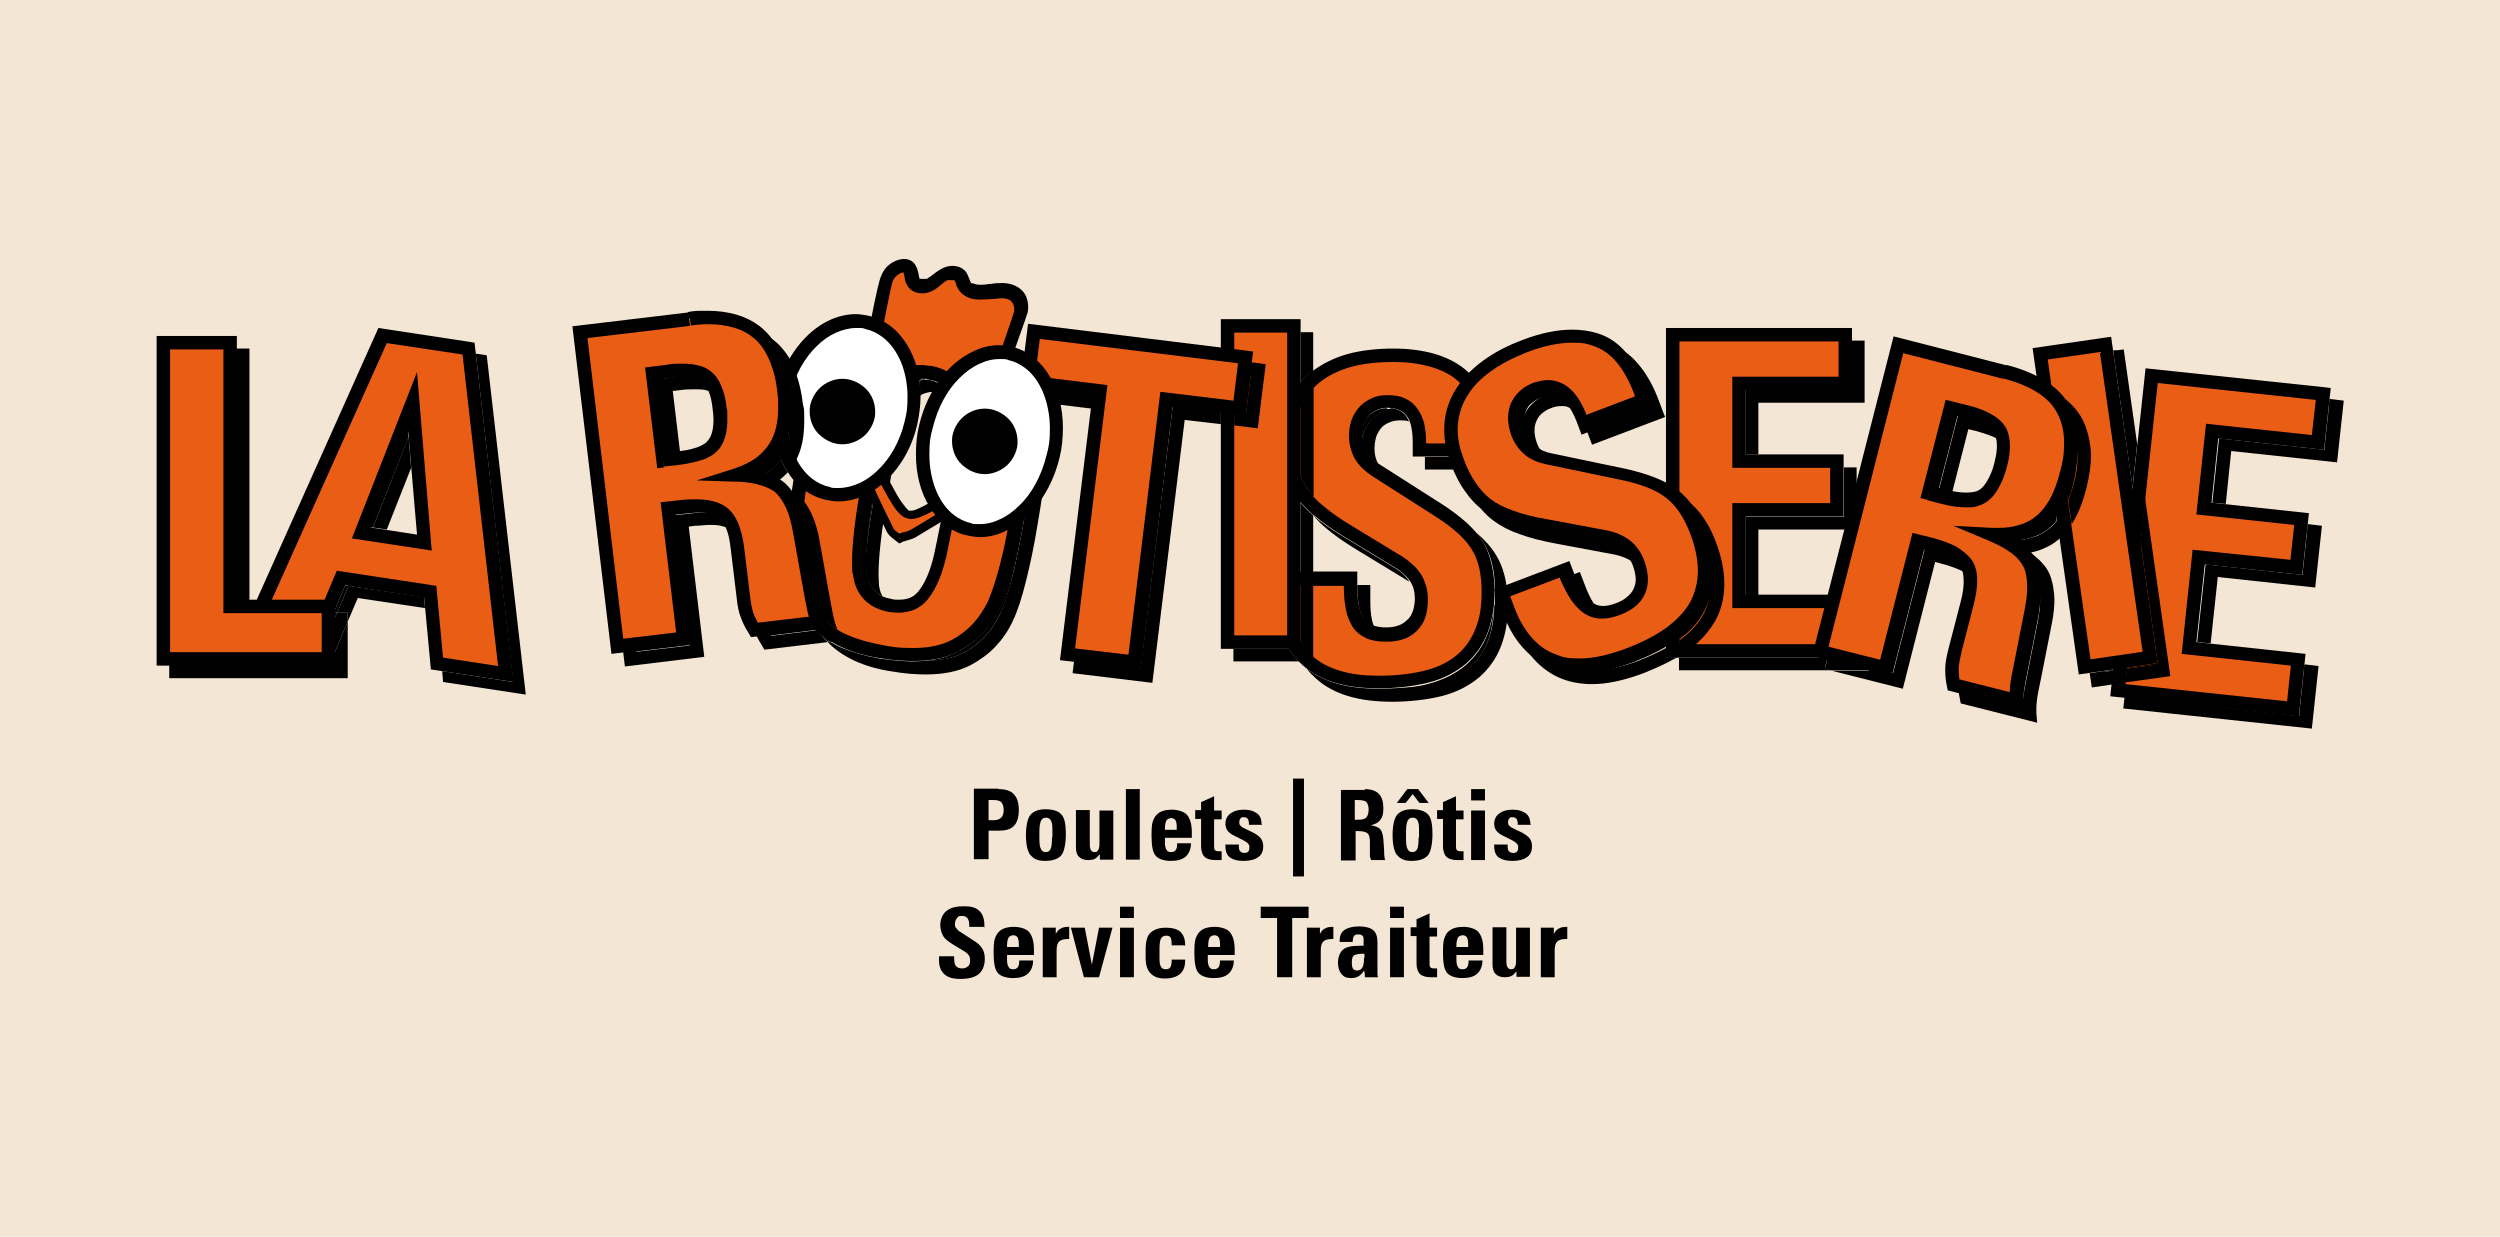 <svg xmlns="http://www.w3.org/2000/svg" id="Calque_1" viewBox="0 0 595.3 294.5"><defs><style>      .st0 {        fill: #fff;      }      .st1 {        fill: #ea5d15;      }      .st2 {        fill: #f4e6d4;      }    </style></defs><g id="Calque_11" data-name="Calque_1"><rect class="st2" x="-20.1" y="-24.4" width="649.7" height="347.9"></rect><g><path d="M554.3,98.3l-.9,8.3h0l.9-8.3h0ZM528.2,104.4l-1.6,15.3h0l1.6-15.3h0ZM549.2,128.1l-.9,8.3h0l.9-8.3h0ZM525,134.4l-2,18.5h0l2-18.5h0ZM548.4,161.5l-.9,8.5h0l.9-8.5h0Z"></path><path d="M554.7,95.1l-.3,3.2h0l-.9,8.3h0v.5l-25.1-2.7-1.6,15.3,3.2.3,1.3-12.6,25.2,2.7,1.6-14.7-1.6-.2-1.7-.2h-.1ZM556.2,96.9l.2-1.6-.2,1.6-1.6-.2,1.6.2ZM549.5,124.9l-.3,3.2h0l-.9,8.3h0v.5l-23.1-2.5-2,18.5,3.2.3,1.7-15.8,23.2,2.5,1.6-14.7-3.3-.4h-.1ZM548.7,158.3l-.3,3.2h0l-.9,8.5h0v.5l-41.6-4.5-.3,2.7,44.9,4.8,1.6-14.9-3.3-.4h0Z"></path><polygon class="st1" points="553.2 93.8 552 105.4 526.8 102.7 524.8 121.1 548 123.6 546.8 135.1 523.6 132.6 521.2 154.3 547.3 157.1 546 168.8 504.3 164.3 512.3 89.5 553.2 93.8"></polygon><polygon points="553.2 93.8 551.6 93.7 550.5 103.6 525.3 100.9 523 122.5 546.3 125 545.4 133.3 522.1 130.9 519.5 155.7 545.5 158.5 544.6 167 506.1 162.9 513.8 91.2 553 95.4 553.2 93.8 551.6 93.7 553.2 93.8 553.4 92.2 510.9 87.7 502.5 165.8 547.4 170.6 549 155.7 523 152.9 525 134.4 548.2 136.9 549.8 122.2 526.6 119.7 528.2 104.4 553.4 107.1 555 92.4 553.4 92.2 553.2 93.8"></polygon><polygon points="503.2 159.5 500.8 159.8 500.8 160 503.2 159.7 503.2 159.5"></polygon><polygon points="513.2 158 506.5 159 506.5 159.2 513.2 158.3 513.2 158"></polygon><polygon points="506.5 159 503.2 159.5 503.2 159.7 506.5 159.2 506.5 159"></polygon><path d="M505.8,83.2l-1.6.2h-1c0,0,.2,1.7.2,1.7h1c0,0-1,0-1,0l4.4,31,1.1-10.4-3.2-22.5h.1ZM503.2,159.7l-2.4.3v-.2l-3.2.5.5,3.4,4.8-.7.4-3.3h0Z"></path><polygon points="510.8 118.7 509.7 129.1 513.8 157.9 513.2 158 513.2 158.3 506.5 159.2 506.1 162.5 516.8 161 510.8 118.7"></polygon><path d="M509,105.7l-1.1,10.4,1.8,13,1.1-10.4s-1.8-13-1.8-13ZM506.5,159.2l-3.3.5-.4,3.3,3.3-.5.4-3.3Z"></path><rect class="st1" x="491" y="82.7" width="15.8" height="75.3" transform="translate(-12 71.5) rotate(-8.1)"></rect><polygon points="501.4 82 499.8 82.3 510.2 155.2 497.8 157 487.6 85.6 501.6 83.6 501.4 82 499.8 82.3 501.4 82 501.2 80.4 484 82.9 495 160.6 513.8 157.9 502.7 80.2 501.2 80.4 501.4 82"></polygon><path d="M444,81.1h-3v1.6h1.4-1.4v10.1h-25.3v15.4h3v-12.3h25.3s0-14.8,0-14.8ZM442.1,111.3h-3v11.8h-23.4v18.6h3v-15.6h23.4v-14.8ZM435.2,156.6h-35.4v3h36.2l-1.5-.4.7-2.7h0Z"></path><polygon class="st1" points="439.4 79.7 439.4 91.3 414.1 91.3 414.1 109.8 437.4 109.8 437.4 121.4 414.1 121.4 414.1 143.2 440.2 143.2 440.2 155 398.3 155 398.3 79.7 439.4 79.7"></polygon><polygon points="439.4 79.7 437.8 79.7 437.8 89.7 412.5 89.7 412.5 111.4 435.8 111.4 435.8 119.8 412.5 119.8 412.5 144.8 438.6 144.8 438.6 153.4 399.9 153.4 399.9 81.3 439.4 81.3 439.4 79.7 437.8 79.7 439.4 79.7 439.4 78.1 396.7 78.1 396.7 156.6 441.8 156.6 441.8 141.6 415.7 141.6 415.7 123 439 123 439 108.2 415.7 108.2 415.7 92.9 441 92.9 441 78.1 439.4 78.1 439.4 79.7"></polygon><g><path d="M456.2,87.1l-14.3,56.3v1.3h3v14l5.8,1.5,7.7-30.2,4.5,1.1c2.3.6,4.2,1.3,5.8,2.1,1.6.8,2.9,1.8,3.7,3.1h0c.5.7.9,1.5,1.1,2.4s.3,1.8.3,2.8c0,1.7-.3,3.5-.8,5.5l-2.9,11.2c-.5,1.8-.7,3.2-.7,4.1h0v.3c0,.7,0,1.4.2,2.3l11.9,3c0-.4,0-.8.1-1.2h0c.2-1.4.5-3.4,1.1-6.3l2.5-12.7c.4-1.9.5-3.5.5-5s-.3-3.6-.9-4.8h0c-.5-1-1.3-2.1-2.7-3.1-1.3-1-3.1-2.1-5.4-3l-8.6-3.6,9.3.5h1.4c1.9,0,3.6-.2,5-.7,1.5-.5,2.8-1.1,3.9-2,.7-.6,1.4-1.2,2-2l-4.1-28.9c-1.7-.8-3.6-1.4-5.7-2l.4-1.6-.4,1.6-23.8-6.1h.1ZM461.9,122.1l-1.6-.4,6-23.4,4.8,1.2c1.8.4,3.3.9,4.6,1.5,1.3.6,2.4,1.2,3.3,2,.6.5,1.1,1.1,1.5,1.7h0c.8,1.3,1.1,2.9,1.1,4.6s-.2,3.1-.7,4.9c-.5,1.9-1.1,3.5-1.9,4.9s-1.7,2.5-2.8,3.4c-.7.5-1.5.8-2.3,1.1-.8.2-1.8.3-2.7.3-1.7,0-3.6-.3-5.8-.8l-3.5-.9.4-1.6-.4,1.6h0Z"></path><path d="M489.3,97.2l3.1,22.1c.5-1.2.9-2.4,1.2-3.8.7-2.6,1-5,1-7.1,0-3-.6-5.5-1.9-7.5-.8-1.4-2-2.6-3.5-3.7"></path><path d="M485.7,95.1l4.1,28.9c.5-.6.9-1.3,1.4-2.1.4-.8.8-1.6,1.2-2.6l-3.1-22.1c-.4-.3-.8-.6-1.2-.8-.7-.4-1.5-.8-2.3-1.2"></path></g><polygon points="444.9 144.6 441.8 144.6 441.8 156.6 438.5 156.6 438.4 156.9 444.9 158.6 444.9 144.6"></polygon><polygon points="441.8 143.3 438.5 156.6 441.8 156.6 441.8 144.6 441.8 143.3"></polygon><g><path d="M453.9,83.2l-14.9,58.4h2.9v1.7l14.3-56.3,23.8,6.1.4-1.6.4-1.6-.4,1.6-.4,1.6c2.2.6,4.1,1.2,5.7,2l-.5-3.7c-1.4-.5-2.8-1-4.4-1.4l-26.9-6.9h0ZM489.8,124c-.6.8-1.3,1.5-2,2-1.1.9-2.4,1.6-3.9,2-1.5.5-3.2.7-5,.7s-.9,0-1.4,0l-9.3-.5,8.6,3.6c2.3,1,4.1,2,5.4,3s2.2,2.1,2.7,3.1h0c.6,1.2.9,2.8.9,4.8s-.2,3.1-.5,5l-2.5,12.7c-.6,2.9-1,5-1.1,6.3h0c0,.4,0,.8-.1,1.2l-11.9-3c-.1-.9-.2-1.6-.2-2.3v-.3h0c0-.9.3-2.3.7-4.1l2.9-11.2c.5-2.1.8-3.9.8-5.5s-.1-2-.3-2.8c-.2-.9-.6-1.7-1.1-2.4h0c-.9-1.2-2.2-2.2-3.7-3.1-1.6-.8-3.5-1.5-5.8-2.1l-4.5-1.1-7.7,30.2-5.8-1.5v1h-8.9l17,4.3,7.7-30.2,1.4.4c2.1.5,3.8,1.2,5.1,1.8,1.3.7,2.1,1.4,2.6,2.1h0c.3.4.5.8.6,1.4.1.6.2,1.2.2,2,0,1.3-.2,2.9-.7,4.8l-2.9,11.2c-.5,2-.8,3.5-.8,4.8h0v.4c0,1.1.1,2.4.4,3.8l.2,1,18.2,4.6-.2-2.3v-.8c0-.5,0-1.2.1-1.9h0c.1-1.2.5-3.2,1.1-6h0l2.5-12.7h0c.4-2,.6-3.9.6-5.6s-.4-4.4-1.2-6.2h0c-.7-1.6-2-3-3.6-4.3-.3-.2-.6-.5-1-.7.6-.1,1.2-.3,1.7-.4,1.8-.6,3.5-1.4,4.9-2.6.2-.1.4-.3.5-.5l-.6-4.1h-.1Z"></path><path d="M488.7,93l.6,4.2c1.5,1.1,2.6,2.3,3.5,3.7,1.2,2,1.9,4.5,1.9,7.5s-.3,4.5-1,7.1c-.4,1.4-.8,2.7-1.2,3.8l.8,5.5c.3-.4.6-.9.8-1.3,1.1-2,2-4.4,2.7-7.2.7-2.8,1.1-5.4,1.1-7.9s-.8-6.6-2.4-9.2c-1.3-2.2-3.3-4.1-5.8-5.6-.3-.2-.7-.4-1.1-.6"></path><path d="M485.2,91.4l.5,3.7c.8.4,1.6.8,2.3,1.2.4.3.8.5,1.2.8l-.6-4.2c-1.1-.6-2.2-1.1-3.5-1.6M492.4,119.3c-.4.9-.8,1.8-1.2,2.6-.4.8-.9,1.5-1.4,2.1l.6,4.1c1-.9,2-2,2.8-3.2l-.8-5.5h0Z"></path></g><polygon points="438.5 156.6 435.2 156.6 434.5 159.3 435.9 159.6 444.9 159.6 444.9 158.6 438.4 156.9 438.5 156.6"></polygon><polygon points="438.6 144.8 438.2 144.8 436 153.4 438.6 153.4 438.6 144.8"></polygon><polygon points="487.8 136.5 487.8 136.5 487.8 136.5 487.8 136.5"></polygon><polygon points="441.8 141.6 439 141.6 438.2 144.8 438.6 144.8 438.6 153.4 436 153.4 435.2 156.6 438.5 156.6 441.8 143.3 441.8 141.6"></polygon><g><path d="M466.4,98.3l-6,23.4,1.6.4.4-1.6-.4,1.6,3.5.9c2.2.6,4.1.8,5.8.8s1.9,0,2.7-.3c.8-.2,1.6-.6,2.3-1.1,1.1-.8,2.1-2,2.8-3.4.8-1.4,1.4-3,1.9-4.9.5-1.8.7-3.4.7-4.9s-.3-3.3-1.1-4.6h0c-.4-.6-.9-1.2-1.5-1.7-.9-.8-2-1.4-3.3-2s-2.8-1.1-4.6-1.5l-4.8-1.2h0ZM464.3,119.4l4.4-17.2,1.7.4c2.2.6,3.9,1.2,5.1,1.8s1.1.7,1.5,1,.6.6.8.9h0c.4.7.7,1.6.7,3s-.2,2.5-.6,4.1c-.4,1.7-1,3.1-1.6,4.1-.6,1.1-1.2,1.8-1.9,2.3-.3.2-.7.4-1.2.5s-1.2.2-1.9.2h0c-1.3,0-3-.2-5-.7l-2-.5h0Z"></path><path class="st1" d="M459.3,117.5l3.5.9c4.5,1.1,7.7,1.1,9.5-.3,1.8-1.3,3.2-3.8,4.1-7.4.9-3.7.9-6.5-.3-8.3-1.1-1.8-3.9-3.3-8.4-4.5l-3.2-.8-5.2,20.3h0ZM477.3,88.5c6.7,1.7,11.3,4.5,13.7,8.5,2.4,3.9,2.8,9.2,1.1,15.8-1.3,5.3-3.5,9-6.3,11.4-2.9,2.3-6.7,3.3-11.4,3.1,4.7,2,7.7,4.3,8.9,6.9,1.2,2.6,1.4,6.2.5,10.8l-2.5,12.7c-.6,2.9-.9,4.9-1.1,6.2-.1,1.3-.2,2.3,0,3.1l-15-3.8c-.3-1.5-.4-2.8-.3-3.9,0-1.1.3-2.6.8-4.5l2.9-11.2c1.1-4.4,1-7.5-.4-9.5-1.4-1.9-4.3-3.5-8.6-4.6l-2.9-.7-7.7,30.2-15.4-3.9,18.6-73,25.4,6.5h-.3Z"></path><path d="M459.3,117.5l-.4,1.6,3.5.9c2.2.6,4.1.8,5.8.8s1.9,0,2.7-.3c.8-.2,1.6-.6,2.3-1.1,1.1-.8,2.1-2,2.8-3.4.8-1.4,1.4-3,1.9-4.9.5-1.8.7-3.4.7-4.9s-.3-3.3-1.1-4.6h0c-.4-.6-.9-1.2-1.5-1.7-.9-.8-2-1.4-3.3-2s-2.8-1.1-4.6-1.5l-4.8-1.2-6,23.4,1.6.4.4-1.6,1.6.4,4.8-18.8,1.7.4c2.2.6,3.9,1.2,5.1,1.8s1.1.7,1.5,1,.6.6.8.9h0c.4.7.7,1.6.7,3s-.2,2.5-.6,4.1c-.4,1.7-1,3.1-1.6,4.1-.6,1.1-1.2,1.8-1.9,2.3-.3.2-.7.4-1.2.5s-1.2.2-1.9.2c-1.3,0-3-.2-5-.7l-3.5-.9-.4,1.6,1.6.4-1.6-.4v.2ZM477.3,88.5l-.4,1.6c3.2.8,5.9,1.9,8,3.2,2.1,1.3,3.7,2.8,4.7,4.6,1.2,2,1.9,4.5,1.9,7.5s-.3,4.5-1,7.1c-.6,2.5-1.5,4.7-2.4,6.4-1,1.7-2.1,3.1-3.4,4.1-1.1.9-2.4,1.6-3.9,2-1.5.5-3.2.7-5,.7s-.9,0-1.4,0l-9.3-.5,8.6,3.6c2.3,1,4.1,2,5.4,3s2.2,2.1,2.7,3.1h0c.6,1.2.9,2.8.9,4.8s-.2,3.1-.5,5h0l-2.5,12.7h0c-.6,2.9-1,5-1.1,6.3h0c0,.8-.1,1.6-.1,2.3v1.1l1.6-.2.4-1.6-15-3.8-.4,1.6,1.6-.3c-.2-1.3-.3-2.4-.3-3.3v-.3h0c0-.9.3-2.3.7-4.1l2.9-11.2c.5-2.1.8-3.9.8-5.5s-.1-2-.3-2.8c-.2-.9-.6-1.7-1.1-2.4h0c-.9-1.2-2.2-2.2-3.7-3.1-1.6-.8-3.5-1.5-5.8-2.1l-4.5-1.1-7.7,30.2-12.3-3.1,17.8-69.9,23.8,6.1.4-1.6.4-1.6-26.9-6.9-19.4,76.1,18.5,4.7,7.7-30.2,1.4.4c2.1.5,3.8,1.2,5.1,1.8,1.3.7,2.1,1.4,2.6,2.1h0c.3.4.5.8.6,1.4.1.6.2,1.2.2,2,0,1.3-.2,2.9-.7,4.8l-2.9,11.2c-.5,2-.8,3.5-.8,4.8h0v.4c0,1.2.1,2.4.4,3.8l.2,1,18.2,4.6-.2-2.3v-.8c0-.5,0-1.2.1-1.9h0c.1-1.2.5-3.2,1.1-6h0l2.5-12.7h0c.4-2,.6-3.9.6-5.6s-.4-4.4-1.2-6.2h0c-.7-1.6-2-3-3.6-4.3s-3.7-2.4-6.1-3.4l-.6,1.5v1.6h1.5c2.2,0,4.2-.3,6-.9s3.5-1.4,4.9-2.6c1.6-1.3,3-3,4.1-5s2-4.4,2.7-7.2c.7-2.8,1.1-5.4,1.1-7.9s-.8-6.6-2.4-9.2c-1.3-2.2-3.3-4.1-5.8-5.6s-5.4-2.7-8.9-3.6l-.4,1.6h-.1Z"></path><path d="M330.3,97.2c-1,0-1.8.2-2.5.5s-1.3.7-1.9,1.3c-.5.6-1,1.3-1.2,2.1-.3.8-.4,1.8-.4,2.9v.7c0-.5.2-1.1.4-1.5.4-1.2,1.1-2.3,1.9-3.2.8-.9,1.9-1.7,3-2.1.5-.2,1-.4,1.6-.5h-.9M355.7,144.5c-.2,2.4-.7,4.5-1.5,6.5-1.1,2.9-2.9,5.4-5.2,7.4-2.3,2-5.2,3.4-8.7,4.4-2.1.6-4.4,1-6.9,1.2,3.5-.1,6.5-.5,9.1-1.3,3.1-.8,5.5-2.1,7.4-3.7,1.9-1.6,3.3-3.6,4.3-6.1.9-2.3,1.4-5.1,1.5-8.4"></path><path d="M351.2,90.5c.3.4.5.8.8,1.2,0,0,.2-.2.3-.3-.2-.2-.4-.3-.6-.5-.2,0-.4-.3-.5-.4M331.2,97.3c-.5,0-1.1.3-1.6.5-1.1.5-2.2,1.2-3,2.1s-1.5,2-1.9,3.2c-.2.5-.3,1-.4,1.5,0,1.1.4,2,.9,2.9h0c.6,1.1,1.6,2.1,3,3-.6-1.1-.9-2.2-.9-3.6s.2-2.1.4-2.9c.3-.8.7-1.5,1.2-2.1s1.2-1,1.9-1.3c.7-.3,1.5-.5,2.5-.5s1.6,0,2.2.3c-.3-.8-.7-1.5-1.2-1.9-.4-.4-.8-.7-1.4-.9-.5-.2-1.1-.4-1.8-.4M346.9,108.8h-7.6v3h8.4c-.3-1-.6-2-.8-3M312.7,122.7c.9,1.1,1.9,2.1,3.1,3.1,2,1.7,4.3,3.3,7.1,5l12.5,7.6c.1,0,.2.1.3.2h0c-.8-1.2-1.8-2.3-3.3-3.2l-12.5-7.6c-2.8-1.7-5.2-3.3-7.1-5h-.1M351.6,127c.6.7,1.1,1.4,1.6,2.1h0c1.9,3.1,2.8,7,2.8,11.6s0,2.5-.2,3.6c0,3.2-.6,6-1.5,8.4-1,2.5-2.4,4.5-4.3,6.1s-4.3,2.9-7.4,3.7c-2.6.7-5.6,1.1-9.1,1.3-1.6.1-3.3.2-5,.2-3.9,0-7.4-.4-10.4-1.3-2.6-.8-4.9-1.9-6.9-3.4.6.8,1.4,1.6,2.2,2.3h0c2.1,1.9,4.7,3.3,7.8,4.2,3,.9,6.5,1.3,10.4,1.3s8.5-.5,11.9-1.4,6.3-2.4,8.7-4.4c2.3-2,4.1-4.5,5.2-7.4,1.1-2.8,1.6-5.9,1.7-9.4l-.6-1.5.5-.2c-.1-4.2-1-7.8-2.8-10.7h0c-1.1-1.8-2.6-3.5-4.6-5.2M326.2,139.3h-3v.6c0,1.8.2,3.3.4,4.6.3,1.3.7,2.2,1.2,3,.5.7,1,1.2,1.9,1.5.1,0,.3.1.5.2-.2-.5-.4-1-.5-1.6-.3-1.3-.4-2.8-.4-4.6v-3.6h-.1Z"></path><path class="st1" d="M353.4,107.2h-15.4v-1.8c0-6.5-2.5-9.8-7.6-9.8s-4.1.8-5.5,2.3-2.1,3.5-2.1,6,.4,3.1,1.1,4.4c.8,1.4,2,2.6,3.7,3.6l15.2,9.7c4.3,2.8,7.3,5.5,9,8.3,1.7,2.7,2.6,6.3,2.6,10.8,0,7.3-2.1,12.7-6.3,16.3-4.2,3.6-10.7,5.4-19.6,5.4s-13.3-1.7-17.1-5.1c-3.8-3.4-5.7-8.3-5.7-14.8v-4.7h16v2c0,3.8.6,6.6,1.9,8.4,1.3,1.9,3.5,2.8,6.7,2.8s4.7-.7,6.2-2.2,2.2-3.5,2.2-6.2-.5-3.8-1.4-5.2-2.2-2.6-3.8-3.6l-12.5-7.6c-5.5-3.3-9.2-6.5-11.2-9.6s-3-7.2-3-12.2,2.2-11.5,6.6-14.9,10.5-5.1,18.3-5.1,12.4,1.5,16.2,4.5c3.8,3,5.6,8.2,5.6,15.5v2.8Z"></path><path d="M353.4,107.2v-1.6h-13.8v-.2c0-1.7-.2-3.3-.5-4.7-.3-1-.7-2-1.2-2.8-.8-1.3-1.8-2.3-3.1-2.9-1.3-.7-2.8-.9-4.4-.9s-2.6.2-3.7.7-2.2,1.2-3,2.1-1.5,2-1.9,3.2-.6,2.5-.6,3.9.5,3.6,1.4,5.2h0c.9,1.6,2.4,3,4.2,4.2h0l15.2,9.7h0c4.2,2.7,7,5.3,8.5,7.8h0c1.5,2.4,2.3,5.7,2.3,9.9s-.5,6.5-1.5,9-2.4,4.5-4.3,6.1-4.3,2.9-7.4,3.7-6.8,1.3-11.1,1.3-6.8-.4-9.5-1.2-4.8-2-6.5-3.5h0c-1.7-1.5-3-3.4-3.9-5.6-.9-2.2-1.3-4.9-1.3-8v-3.1h12.7v.4c0,2,.2,3.7.5,5.3s.9,2.9,1.6,4.1c.8,1.2,2,2.1,3.3,2.7,1.4.6,2.9.8,4.7.8s2.8-.2,4.1-.6c1.2-.4,2.3-1.1,3.2-2,.9-.9,1.6-2,2-3.2s.6-2.6.6-4.1-.1-2.2-.4-3.3c-.3-1-.7-2-1.2-2.8h0c-1-1.6-2.5-2.9-4.2-4.1h0l-12.5-7.6h0c-2.7-1.6-4.9-3.2-6.7-4.7-1.8-1.5-3.1-3-4-4.4s-1.6-3-2-4.9c-.5-1.9-.7-4-.7-6.4s.5-5.7,1.5-8c1-2.2,2.5-4.1,4.5-5.7s4.5-2.8,7.3-3.6c2.9-.8,6.2-1.2,10-1.2s6.4.4,8.9,1.1,4.6,1.7,6.3,3.1c1.6,1.3,2.9,3.1,3.7,5.4.9,2.4,1.3,5.3,1.3,8.8v2.6h1.6v-1.6,1.6h1.6v-2.6c0-3.8-.5-7.1-1.5-9.9s-2.6-5.1-4.7-6.8c-2.1-1.7-4.6-2.9-7.4-3.7-2.9-.8-6.1-1.2-9.7-1.2s-7.6.4-10.8,1.3c-3.2.9-6,2.3-8.4,4.1-2.4,1.9-4.2,4.2-5.5,6.9-1.2,2.7-1.8,5.8-1.8,9.3s.3,5,.8,7.2,1.3,4.1,2.4,5.9c1.1,1.7,2.6,3.4,4.6,5.1s4.3,3.3,7.1,5h0l12.5,7.6.8-1.4-.9,1.3c1.4.9,2.5,2,3.3,3.1h0c.3.5.6,1.1.8,1.8.2.7.3,1.5.3,2.4s-.2,2.2-.5,3-.7,1.5-1.3,2c-.6.6-1.2,1-2,1.3s-1.8.5-3,.5-2.6-.2-3.4-.6c-.9-.4-1.4-.9-1.9-1.5-.5-.7-.9-1.7-1.2-3-.3-1.3-.4-2.8-.4-4.6v-3.6h-19.2v6.3c0,3.4.5,6.4,1.5,9.1,1,2.7,2.6,5,4.7,6.9h0c2.1,1.9,4.7,3.3,7.8,4.2,3,.9,6.5,1.3,10.4,1.3s8.5-.5,11.9-1.4,6.3-2.4,8.7-4.4c2.3-2,4.1-4.5,5.2-7.4s1.7-6.3,1.7-10.1-.9-8.6-2.8-11.6h0c-1.9-3.1-5.1-5.9-9.5-8.8h0l-15.2-9.7h0c-1.5-.9-2.5-2-3.1-3h0c-.6-1.1-.9-2.3-.9-3.6s.2-2.1.4-2.9c.3-.8.7-1.5,1.2-2.1s1.2-1,1.9-1.3c.7-.3,1.5-.5,2.5-.5s2,.2,2.7.5c.5.2,1,.5,1.4.9.6.6,1.1,1.4,1.4,2.5s.5,2.6.5,4.3v3.4h18.6v-1.6h-1.6Z"></path><path d="M377,84.2c-3.1,0-6.6.7-10.6,2.2-3.5,1.3-6.5,2.9-8.9,4.7-1.1.8-2.2,1.7-3.1,2.7.8,1.2,1.5,2.5,2,4,1,2.8,1.5,6.1,1.5,9.9v4.2h-6.9c.8,2.2,1.8,4.2,2.9,5.8,1.1,1.6,2.3,2.9,3.6,3.9,1.3,1,3.1,1.9,5.3,2.7,2.2.8,4.8,1.5,7.9,2h0l14.4,2.7h0c2,.5,3.8,1.2,5.4,2.3h0c.8.6,1.5,1.3,2.1,2.2s1.1,1.8,1.5,2.9c.5,1.4.8,2.8.8,4.2s-.2,2.4-.7,3.5h0c-.5,1.2-1.3,2.2-2.3,3s-2.2,1.5-3.6,2c-1.5.6-3,.9-4.4.9h0c-1.6,0-3.1-.5-4.4-1.4h0c-1.1-.8-2.1-1.9-3-3.2s-1.6-2.9-2.3-4.8v-.4c-.1,0-12.1,4.5-12.1,4.5l1.1,2.9c1.1,2.9,2.5,5.2,4.1,7s3.5,3.1,5.6,3.9h0c1.7.7,3.7,1,5.8,1h0c3.1,0,6.8-.7,10.8-2.3,2.5-1,4.8-2,6.7-3.1v-34.6c-2-.9-4.6-1.8-7.6-2.4h0l-17.7-3.7h0c-2.1-.4-4-1.2-5.4-2.4h0c-1.4-1.2-2.5-2.7-3.1-4.4-.5-1.4-.8-2.8-.8-4.2s.2-2.3.6-3.4c.5-1.2,1.2-2.2,2.1-3s2-1.5,3.2-2h0c1.2-.5,2.4-.7,3.6-.7h0c1,0,2,.2,2.9.6s1.8.9,2.5,1.6c1.5,1.4,2.7,3.4,3.6,5.9v.2l11.5-4.3-.4-.9c-1.2-3.3-2.7-5.9-4.3-7.8-1.6-1.9-3.4-3.1-5.4-3.8h0c-1.5-.5-3.2-.8-5.1-.8h0l.6.2Z"></path><path d="M399.9,121.6v30.6c2.6-1.9,4.4-3.9,5.6-6.1,1.2-2.2,1.8-4.6,1.8-7.4s-.6-5.6-1.8-8.8c-.8-2-1.6-3.7-2.6-5.1-.9-1.4-2-2.5-3.1-3.3"></path><path d="M396.7,119.7v34.6c1.2-.7,2.2-1.3,3.2-2h0v-30.6h0c-.9-.7-1.9-1.3-3.1-1.9"></path><path d="M354.5,93.8c-.3.3-.7.7-1,1.1,1,2.8,1.5,6,1.5,9.8v4.2h-4.8c.2,1,.5,2,.9,3h6.9v-4.2c0-3.8-.5-7.1-1.5-9.9-.5-1.5-1.2-2.8-2-4M356.4,110.3h0v-1.6,1.6h1.6-1.6Z"></path><path d="M351.2,98.4c-1,2-1.5,4.1-1.5,6.4v.8h2v-1c0-2.3-.2-4.4-.6-6.2"></path><path d="M353.5,94.9c-.6.7-1.1,1.4-1.6,2.2-.3.4-.5.9-.7,1.4.4,1.8.6,3.9.6,6.2v1h-2c0,1,.2,2.1.5,3.2h4.8v-4.2c0-3.7-.5-7-1.5-9.8M353.4,107.2h0v-1.6,1.6h1.6-1.6Z"></path><path d="M377,81h0c-3.6,0-7.5.8-11.7,2.4-3.8,1.4-7,3.1-9.7,5.1-1.2.9-2.3,1.8-3.3,2.8.8.7,1.5,1.5,2.1,2.4.9-.9,1.9-1.8,3.1-2.7,2.4-1.8,5.4-3.3,8.9-4.7,4-1.5,7.5-2.2,10.6-2.2h0c1.9,0,3.5.3,5.1.8h0c2,.7,3.8,1.9,5.4,3.8s3.1,4.5,4.3,7.8l.4.9-11.4,4.3v-.2c-1-2.5-2.2-4.5-3.7-5.9-.8-.7-1.6-1.3-2.5-1.6-.9-.4-1.9-.6-2.9-.6h0c-1.2,0-2.4.3-3.6.7h0c-1.2.5-2.3,1.1-3.2,2-.9.8-1.6,1.9-2.1,3-.4,1.1-.6,2.2-.6,3.4s.3,2.8.8,4.2c.7,1.7,1.7,3.2,3.1,4.4h0c1.4,1.2,3.3,2,5.4,2.4h0l17.7,3.7h0c3,.6,5.6,1.5,7.6,2.4v-3.5c-2-.8-4.3-1.5-6.9-2l-17.7-3.7h0c-1.7-.3-3-.9-4-1.7h0c-1-.8-1.7-1.8-2.2-3.1-.4-1.1-.6-2.1-.6-3s.1-1.5.4-2.2c.3-.8.7-1.4,1.3-1.9.6-.5,1.3-1,2.2-1.3h0c.9-.4,1.8-.5,2.5-.5s1.2,0,1.7.3c.8.3,1.5.9,2.3,1.8.7.9,1.4,2.2,2.1,3.9l1.2,3.2,17.4-6.6-.6-1.5-.9-2.4c-1.3-3.5-3-6.5-4.9-8.7-1.9-2.3-4.2-3.9-6.8-4.7h0c-1.9-.6-3.9-.9-6.1-.9M394.3,98.4h0l-.6-1.5.6,1.5,1.5-.6-1.5.6ZM351.1,111.9h-3.4c.1.4.3.8.4,1.2.9,2.4,2,4.6,3.3,6.4,1.3,1.9,2.7,3.4,4.4,4.6,1.6,1.2,3.7,2.3,6.1,3.1,2.4.9,5.2,1.6,8.4,2.2l14.4,2.7c1.7.4,3.1,1,4.2,1.8h0c.5.4,1,.8,1.4,1.4.4.6.8,1.3,1.1,2.2.4,1.2.6,2.2.6,3.1s-.2,1.5-.5,2.2h0c-.3.7-.8,1.3-1.5,1.9-.7.6-1.5,1.1-2.6,1.5-1.2.5-2.3.7-3.2.7h0c-1,0-1.8-.3-2.5-.8s-1.4-1.3-2.2-2.4c-.7-1.1-1.4-2.5-2-4.1l-1.3-3.4-17.4,6.6v1.7l1.7,4.4c1.2,3.2,2.8,5.8,4.7,8,1.9,2.1,4.2,3.8,6.9,4.8h0c2.1.8,4.5,1.2,7,1.2h0c3.7,0,7.6-.9,12-2.5,3-1.2,5.7-2.4,8.1-3.8h-2.5v-2.3c-2,1.1-4.2,2.1-6.7,3.1-4.1,1.5-7.7,2.3-10.8,2.3h0c-2.2,0-4.1-.3-5.8-1h0c-2.2-.8-4-2.1-5.6-3.9-1.6-1.8-3-4.1-4.1-7l-1.1-2.9,11.9-4.5v.4c.8,1.8,1.6,3.4,2.5,4.8.9,1.3,1.9,2.4,3,3.2h0c1.3.9,2.8,1.4,4.4,1.4h0c1.4,0,2.8-.3,4.4-.9h0c1.4-.5,2.6-1.2,3.6-2s1.8-1.9,2.3-3h0c.5-1.1.7-2.3.7-3.5s-.3-2.8-.8-4.2c-.4-1.1-.9-2.1-1.5-2.9-.6-.9-1.3-1.6-2.1-2.2h0c-1.5-1.1-3.3-1.9-5.4-2.3h0l-14.4-2.7h0c-3.1-.5-5.7-1.2-7.9-2-2.2-.8-4-1.7-5.3-2.7s-2.5-2.3-3.6-3.9-2.1-3.5-2.9-5.8h0"></path><path d="M399.9,117.8v3.9c1.1.9,2.1,2,3.1,3.3,1,1.4,1.8,3.1,2.6,5.1,1.2,3.2,1.8,6.2,1.8,8.8s-.6,5.1-1.8,7.4c-1.2,2.2-3,4.2-5.6,6.1v1.1h3.7c2-1.7,3.5-3.6,4.7-5.6,1.5-2.7,2.2-5.7,2.2-8.9s-.7-6.4-2-9.9c-.8-2.2-1.8-4.1-2.9-5.7-1.1-1.7-2.4-3-3.8-4.1h0c-.6-.4-1.2-.9-1.9-1.3"></path><path d="M396.7,116.2v3.5c1.2.6,2.3,1.2,3.1,1.9h0v-3.9c-1-.6-2-1.1-3.2-1.6M399.9,152.3h0c-1,.7-2,1.4-3.2,2v2.3h2.5c.9-.5,1.8-1.1,2.6-1.7.7-.5,1.3-1,1.9-1.5h-3.7v-1.1h0Z"></path><path d="M352.3,91.4c0,0-.2.2-.3.3.6.9,1,1.9,1.4,3h0c.3-.3.6-.6,1-1-.6-.9-1.3-1.7-2.1-2.4M350.2,108.8h-3.3c.2,1,.5,2,.8,3h3.4c-.4-1-.7-2.1-.9-3M358.9,142.9l-.5.2.6,1.5v-1.7"></path><path d="M349.8,94.4c-.2.3-.4.7-.7,1-1.8,2.9-2.7,6.1-2.7,9.4v.8h3.2v-.8c0-2.3.5-4.4,1.5-6.4-.2-.9-.4-1.8-.7-2.6-.2-.5-.4-1-.6-1.4"></path><path d="M352,91.7c-.8.9-1.5,1.8-2.2,2.7.2.5.4.9.6,1.4.3.8.5,1.7.7,2.6.2-.5.5-.9.7-1.4.5-.8,1-1.5,1.6-2.2h0c-.4-1.2-.9-2.2-1.4-3.1M349.7,105.6h-3.2c0,1.1.2,2.1.4,3.2h3.3c-.3-1.1-.4-2.2-.5-3.2"></path><path class="st1" d="M391.2,95.4l-14.4,5.5-.6-1.7c-2.3-6.1-5.8-8.3-10.6-6.5-2.1.8-3.6,2.2-4.4,4.1s-.7,4.1.2,6.4c.6,1.5,1.4,2.7,2.6,3.7s2.8,1.7,4.7,2.1l17.7,3.7c5,1.1,8.8,2.6,11.4,4.6s4.6,5,6.2,9.2c2.6,6.8,2.5,12.7-.1,17.5-2.7,4.8-8.1,8.8-16.4,11.9-7.1,2.7-13,3.1-17.8,1.3s-8.3-5.8-10.6-11.8l-1.7-4.4,14.9-5.7.7,1.9c1.3,3.5,2.9,5.9,4.7,7.2,1.8,1.3,4.2,1.4,7.2.3,2.5-.9,4.1-2.3,5-4.2.8-1.9.8-4.1-.1-6.5-.7-2-1.8-3.4-3.1-4.3-1.3-.9-2.9-1.6-4.8-2l-14.4-2.7c-6.3-1.1-10.9-2.8-13.9-5s-5.3-5.7-7.1-10.4c-2.3-6.1-2-11.5.9-16.3,2.9-4.7,8-8.5,15.3-11.3,6.6-2.5,12.1-3,16.7-1.5s8.2,5.7,10.8,12.5l.9,2.4h0Z"></path><path d="M391.2,95.4l-.6-1.5-12.9,4.9v-.2c-1-2.5-2.2-4.5-3.7-5.9-.8-.7-1.6-1.3-2.5-1.6-.9-.4-1.9-.6-2.9-.6s-2.4.3-3.6.7h0c-1.2.5-2.3,1.1-3.2,2-.9.8-1.6,1.9-2.1,3-.4,1.1-.6,2.2-.6,3.4s.3,2.8.8,4.2c.7,1.7,1.7,3.2,3.1,4.4h0c1.4,1.2,3.3,2,5.4,2.4h0l17.7,3.7h0c4.9,1,8.5,2.5,10.7,4.3h0c1.1.9,2.2,2,3.1,3.4,1,1.4,1.8,3.1,2.6,5.1,1.2,3.2,1.8,6.2,1.8,8.8s-.6,5.1-1.8,7.4c-1.2,2.2-3.1,4.2-5.6,6.1-2.6,1.9-5.9,3.6-9.9,5.1-4.1,1.5-7.7,2.3-10.8,2.3s-4.1-.3-5.8-1h0c-2.2-.8-4-2.1-5.6-3.9-1.6-1.8-3-4.1-4.1-7l-1.1-2.9,11.9-4.5v.4c.8,1.8,1.6,3.4,2.5,4.8.9,1.3,1.9,2.4,3,3.2h0c1.3.9,2.8,1.4,4.4,1.4s2.8-.3,4.4-.9c1.4-.5,2.6-1.2,3.6-2s1.8-1.9,2.3-3,.7-2.3.7-3.5-.3-2.8-.8-4.2c-.4-1.1-.9-2.1-1.5-2.9-.6-.9-1.3-1.6-2.1-2.2h0c-1.5-1.1-3.3-1.9-5.4-2.3h0l-14.4-2.7h0c-3.1-.5-5.7-1.2-7.9-2-2.2-.8-4-1.7-5.3-2.7s-2.5-2.3-3.6-3.9-2.1-3.5-2.9-5.8c-1-2.6-1.4-4.9-1.4-7.1s.7-5.3,2.2-7.7c1.3-2.2,3.2-4.2,5.6-5.9,2.4-1.8,5.4-3.3,8.9-4.7,4-1.5,7.5-2.2,10.6-2.2s3.5.3,5.1.8h0c2,.7,3.8,1.9,5.4,3.8s3.1,4.5,4.3,7.8l.9,2.4,1.5-.6-.6-1.5.6,1.5,1.5-.6-.9-2.4c-1.3-3.5-3-6.5-4.9-8.7-1.9-2.3-4.2-3.9-6.8-4.7h0c-1.9-.6-3.9-.9-6.1-.9-3.6,0-7.5.8-11.7,2.4-3.8,1.4-7,3.1-9.7,5.1s-4.9,4.3-6.4,6.8c-1.8,2.9-2.7,6.1-2.7,9.4s.6,5.4,1.6,8.3c.9,2.4,2,4.6,3.3,6.4,1.3,1.9,2.7,3.4,4.4,4.6,1.6,1.2,3.7,2.3,6.1,3.1,2.4.9,5.2,1.6,8.5,2.2h0l14.4,2.7.3-1.6-.3,1.6c1.7.4,3.1,1,4.2,1.8h0c.5.4,1,.8,1.4,1.4.4.6.8,1.3,1.1,2.2.4,1.2.6,2.2.6,3.1s-.2,1.5-.5,2.2h0c-.3.7-.8,1.3-1.5,1.9-.7.6-1.5,1.1-2.6,1.5h0c-1.3.5-2.3.7-3.2.7s-1.8-.3-2.5-.8h0c-.7-.5-1.4-1.3-2.2-2.4-.7-1.1-1.4-2.5-2-4.1l-1.3-3.4-17.9,6.8,2.2,5.9c1.2,3.2,2.7,5.8,4.7,8,1.9,2.1,4.2,3.8,6.9,4.8h0c2.1.8,4.5,1.2,7,1.2,3.7,0,7.6-.9,12-2.5,4.2-1.6,7.8-3.4,10.7-5.5,2.9-2.1,5.1-4.5,6.6-7.1,1.5-2.7,2.2-5.7,2.2-8.9s-.7-6.4-2-9.9c-.8-2.2-1.8-4.1-2.9-5.7-1.1-1.7-2.4-3-3.8-4.1h0c-2.9-2.2-6.9-3.7-12-4.9l-17.7-3.7h0c-1.7-.3-3-.9-4-1.7h0c-1-.8-1.7-1.8-2.2-3.1-.4-1.1-.6-2.1-.6-3s.1-1.5.4-2.2c.3-.8.7-1.4,1.3-1.9.6-.5,1.3-1,2.2-1.3h0c.9-.4,1.8-.5,2.5-.5s1.2,0,1.7.3c.8.3,1.5.9,2.3,1.8.7.9,1.4,2.2,2.1,3.9l1.2,3.2,17.4-6.6-.6-1.5-1.5.6-.7-.6Z"></path><path d="M312.7,79.1h-3v1.6h1.4-1.4v10.2c.8-.9,1.6-1.7,2.6-2.4.1,0,.3-.2.4-.3v-9h0ZM309.7,119.6v16.7h3v-13.6c-1.2-1-2.2-2-3-3M306.9,154.5h-13.2v3h15.5c-.9-.9-1.6-1.9-2.3-3"></path><path d="M312.7,92.3c-1.3,1.3-2.2,2.7-3,4.3v16.8c.4.9.8,1.8,1.3,2.5s1,1.5,1.8,2.3v-25.9h0ZM312.7,139.5h-3v13.4c.7,1.2,1.6,2.3,2.7,3.3h0c.1,0,.2.2.3.3v-17Z"></path><path d="M312.7,88.1c-.1,0-.3.2-.4.3-1,.7-1.8,1.5-2.6,2.4v6-.2c.7-1.6,1.7-3.1,3-4.3v-4.2ZM309.7,113.4v6.2c.9,1,1.9,2,3,3v-4.5c-.7-.8-1.3-1.5-1.8-2.3s-.9-1.6-1.3-2.5M312.7,136.3h-3v3.2h3v-3.2ZM309.7,152.9v1.6h-2.8c.7,1.1,1.4,2.1,2.3,3h3.5v-1.1c-.1,0-.2-.2-.3-.3h0c-1.1-1-2-2-2.7-3.3"></path></g><rect class="st1" x="292.3" y="77.6" width="15.8" height="75.3"></rect><polygon points="308.1 77.6 306.5 77.6 306.5 151.3 293.9 151.3 293.9 79.2 308.1 79.2 308.1 77.6 306.5 77.6 308.1 77.6 308.1 76 290.7 76 290.7 154.5 309.7 154.5 309.7 76 308.1 76 308.1 77.6"></polygon><path d="M97.1,102.6l-9,23h.7c0,0,8.4-21.3,8.4-21.3v-1.6h0ZM82.2,139.4l-2.7,6.4h.8l2.7-6.3h-.8Z"></path><path d="M113.3,84.2l.2,1.9h1.1c0,0,.2-1.7.2-1.7l-.2,1.6h-1.1c0,0,8.7,76.4,8.7,76.4l-16.9-2.6.2,2.6,19.7,3-9.3-80.8-1.2-.2-1.5-.2h.1ZM97.2,104.2l-8.4,21.4,3.3.5,5.8-14.7-.6-7.3h-.1ZM83,139.5l-2.7,6.3h2.5v2.2l2.4-5.6,16,2.4-.2-2.6-18-2.7h0Z"></path><path class="st1" d="M85.9,126.9l15.1,2.3-2.8-33.6s-12.3,31.3-12.3,31.3ZM111.6,83l8.9,77.5-16.4-2.5-1.6-17.1-21.2-3.2-6.7,15.9-15.4-2.3,32-71.3,20.5,3.1h-.1Z"></path><path d="M85.9,126.9l-.2,1.6,17.1,2.6-3.5-42.5-15.5,39.6,2,.3.2-1.6,1.5.6,9.7-24.8,2.1,24.6-13-2-.2,1.6,1.5.6-1.5-.6h-.2ZM111.6,83l-1.6.2,8.6,75.4-13.1-2-1.6-17.1-23.7-3.6-6.7,15.9-12-1.8,30.6-68.3,19.3,2.9.2-1.6-1.6.2,1.6-.2.2-1.6-21.7-3.3-33.3,74.4,18.7,2.8,6.7-15.9,18.8,2.9,1.6,17.1,19.7,3-9.3-80.8-1.2-.2s-.2,1.6-.2,1.6Z"></path><g><path d="M219.4,90.2h-.6v.4c.4-.2.9-.3,1.4-.4h-.9M246.1,105.5c-.3,4.2-1,9.4-2,15.4-1,5.6-1.9,10.4-2.9,14.3s-2,7.1-3.1,9.4c-1.1,2.3-2.5,4.4-4.2,6.2s-3.6,3.2-5.9,4.4c-2.1,1.1-4.5,1.8-7.2,2.1,3.6,0,6.5-.7,8.7-1.9,1.9-1,3.6-2.3,5-3.8s2.6-3.3,3.6-5.3,2-5,2.9-8.8c1-3.8,1.9-8.5,2.9-14.1,1.3-7.4,2-13.4,2.2-17.9M208.4,116.5c-.1,0-.2,0-.3.2-1.1,6.6-1.7,11.7-1.9,15.5.3-3.6.9-7.9,1.8-13.1l.4-2.6Z"></path><path d="M241.5,84.9c1,1.2,1.8,2.5,2.5,3.9,1,2,1.6,4.1,2,6.4l.5-4.3c-1-1.8-2.2-3.4-3.7-4.8h0c-.4-.4-.9-.8-1.3-1.2M220.3,90.3c-.5,0-.9.2-1.4.4.2,1.1.2,2.3.2,3.5.1,0,.2,0,.3-.2.8-.4,1.8-.7,2.9-.7s1.1,0,1.7.2c.9.2,1.7.4,2.4.7-.4-.9-1-1.6-1.7-2.2-.9-.7-2.1-1.3-3.8-1.6-.3,0-.5,0-.8,0M246,95.5v.3c.2,1.3.3,2.8.3,4.4s0,3.3-.2,5.3c-.2,4.5-.9,10.5-2.2,17.9-1,5.6-1.9,10.3-2.9,14.1s-2,6.8-2.9,8.8c-1,2-2.2,3.8-3.6,5.3-1.4,1.5-3.1,2.8-5,3.8-2.2,1.2-5.1,1.8-8.7,1.9-1.1.1-2.2.2-3.4.2-2.4,0-5.1-.3-8-.7-3.5-.6-6.5-1.5-9.1-2.6-.9-.4-1.7-.8-2.5-1.3h-.7c1.7,1.8,3.8,3.2,6.3,4.4,2.6,1.2,5.6,2.1,9.1,2.6,2.9.5,5.5.7,8,.7,4.1,0,7.7-.7,10.6-2.2,2.2-1.2,4.2-2.6,5.9-4.4,1.7-1.8,3.1-3.8,4.2-6.2,1.1-2.3,2.1-5.4,3.1-9.4,1-3.9,2-8.7,2.9-14.3,1.5-8.8,2.3-15.7,2.3-20.7s0-3.1-.3-4.4c-.1-1.1-.4-2.1-.6-3.1l-2.5-.3h-.1ZM212.2,113.1c-1.2,1.3-2.5,2.4-3.8,3.4l-.4,2.6c-.9,5.2-1.5,9.5-1.8,13.1v1.5c0,1.1,0,2,.1,2.7,0,.8.2,1.3.4,1.7.5,1.3,1.2,2.3,2,3,.4.3.9.6,1.4.9-.1-.3-.2-.6-.4-.9-.1-.4-.3-1-.4-1.7,0-.8-.1-1.7-.1-2.7,0-3.8.6-9.6,1.9-17.1l1.1-6.3v-.2"></path><path class="st1" d="M206.5,116.3c-2,11.8-2.5,19.2-1.3,22.4,1.1,3.1,3.3,5,6.6,5.5,3.6.6,6.2-.2,8-2.5s3.2-5.5,4.1-9.7c.9-4.2,1.9-9.3,2.9-15.2l1.2-7.1c1.2-7.1,1.3-12.2.3-15.3-1-3.1-3.3-5-7-5.6s-6.5.5-8.5,3.3-3.7,8.8-5.3,17.9l-1.1,6.3h.1ZM195,148.5c-3.1-3.3-5-7.4-5.8-12.4-.7-5-.1-13.2,1.8-24.7,1.8-10.4,3.9-18,6.4-22.6,2.5-4.7,5.7-8,9.8-9.9s9.4-2.4,15.9-1.2c7.1,1.2,12.3,3.4,15.5,6.5s5.1,7.1,5.8,11.8c.7,4.8,0,13-2,24.6-1.9,11.2-3.9,18.9-6,23.3s-5.2,7.7-9.3,9.8c-4.1,2.2-10,2.6-17.5,1.3-6.7-1.2-11.6-3.4-14.7-6.7"></path><path d="M206.5,116.3l-1.6-.3c-1.3,7.6-2,13.5-2,17.6s0,2.2.2,3.1c.1.9.3,1.7.5,2.4.6,1.8,1.6,3.3,3,4.4,1.3,1.1,3,1.8,4.9,2.2.8.1,1.6.2,2.4.2,1.4,0,2.8-.3,4-.8,1.2-.6,2.3-1.4,3.1-2.5,2-2.5,3.4-6,4.4-10.4.9-4.2,1.9-9.3,2.9-15.2l1.2-7.1c.7-4,1-7.3,1-10.2s-.2-4.2-.7-5.9c-.6-1.8-1.6-3.4-3-4.5s-3.2-1.9-5.3-2.2c-.8,0-1.5-.2-2.2-.2-1.6,0-3.1.3-4.5,1.1-1.3.7-2.5,1.8-3.4,3.1-1.1,1.7-2.1,4-3,7.1s-1.7,6.9-2.5,11.5l-1.1,6.3,1.6.3,1.6.3,1.1-6.3c.8-4.5,1.6-8.2,2.5-11.1.8-2.9,1.8-5,2.6-6.2.7-1,1.4-1.7,2.3-2.1.8-.4,1.8-.7,3-.7s1.1,0,1.7.2c1.6.3,2.9.8,3.8,1.6.9.7,1.6,1.7,2,3,.4,1.2.6,2.8.6,4.9s-.3,5.8-1,9.6l-1.2,7.1c-1,5.9-2,10.9-2.9,15.1-.9,4.1-2.2,7.1-3.8,9.1-.6.7-1.2,1.2-1.9,1.5s-1.6.5-2.7.5-1.2,0-1.9-.2c-1.4-.2-2.5-.7-3.4-1.5-.9-.7-1.5-1.7-2-3-.1-.4-.3-1-.4-1.7,0-.8-.1-1.7-.1-2.7,0-3.8.6-9.6,1.9-17.1l-1.6-.3h-.1ZM195,148.5l1.2-1.1c-2.9-3-4.6-6.8-5.3-11.5-.2-1.2-.3-2.8-.3-4.6,0-4.8.7-11.3,2.1-19.7.9-5.2,1.9-9.6,2.9-13.3,1-3.7,2.2-6.7,3.3-8.8,1.2-2.2,2.5-4.1,4-5.6s3.2-2.7,5.1-3.6c2.3-1.1,5.2-1.7,8.6-1.7s4.1.2,6.4.6c3.5.6,6.4,1.4,8.9,2.4,2.4,1,4.4,2.3,5.8,3.6,1.5,1.4,2.6,3.1,3.5,4.9s1.5,3.8,1.8,6.1c.2,1.1.2,2.4.2,4,0,4.7-.7,11.5-2.2,20.2-1,5.6-1.9,10.3-2.9,14.1s-2,6.8-2.9,8.8c-1,2-2.2,3.8-3.6,5.3-1.4,1.5-3.1,2.8-5,3.8-2.3,1.2-5.3,1.9-9.1,1.9s-4.7-.2-7.4-.7c-3.3-.6-6-1.4-8.3-2.4s-4.1-2.3-5.5-3.8l-1.2,1.1-1.2,1.1c1.7,1.8,3.9,3.3,6.5,4.5s5.6,2.1,9.1,2.6c2.9.5,5.5.7,8,.7,4.1,0,7.7-.7,10.6-2.2,2.2-1.2,4.2-2.6,5.9-4.4,1.7-1.8,3.1-3.8,4.2-6.2,1.1-2.3,2.1-5.4,3.1-9.4,1-3.9,2-8.7,2.9-14.3,1.5-8.8,2.3-15.7,2.3-20.7s0-3.1-.3-4.4c-.4-2.5-1-4.9-2.1-7-1-2.1-2.4-4.1-4.2-5.7h0c-1.8-1.7-4.1-3.2-6.8-4.3-2.7-1.1-5.9-2-9.6-2.6-2.5-.4-4.8-.6-7-.6-3.7,0-7.1.7-9.9,2-2.2,1-4.2,2.5-6,4.3s-3.3,3.9-4.6,6.4-2.5,5.6-3.6,9.5c-1.1,3.8-2.1,8.4-3,13.6-1.4,8.4-2.2,15.1-2.2,20.2s.1,3.6.3,5c.8,5.2,2.8,9.7,6.2,13.2l1.2-1.1v-.2Z"></path></g><polygon points="250.6 83.8 249.5 92.7 266.7 94.8 259 157.4 271.7 159 279.3 96.3 290.7 97.7 290.7 88.7 250.6 83.8"></polygon><polygon points="293.9 89.1 293.9 98.1 296.7 98.5 297.8 89.5 293.9 89.1"></polygon><polygon points="290.7 88.7 290.7 97.7 293.9 98.1 293.9 89.1 290.7 88.7"></polygon><path d="M247.8,80.2l-1.3,10.7c.2.3.3.6.5,1,.6,1.3,1.1,2.6,1.5,4l14.6,1.8-7.7,62.6,19,2.3,7.7-62.6,8.6,1v-3.2l-11.4-1.4-7.7,62.6-12.7-1.5,7.7-62.6-17.2-2.1,1.1-8.9,40.1,4.9v-3.2l-42.9-5.2v-.2Z"></path><path d="M293.9,85.8v3.2l3.9.5-1.1,8.9-2.8-.3v3.2l5.6.7,1.9-15.3-1.6-.2s-5.9-.7-5.9-.7ZM299.6,88.1l.2-1.6-.2,1.6-1.6-.2,1.6.2Z"></path><path d="M290.7,85.4v3.2l3.2.4v-3.2l-3.2-.4ZM290.7,97.7v3.2l3.2.4v-3.2l-3.2-.4Z"></path><g><path d="M246.5,90.9l-.5,4.3v.3l2.5.3c-.4-1.4-.9-2.7-1.5-4-.2-.3-.3-.7-.5-1"></path><path d="M246,95.2v.3h0v-.3"></path></g><polygon class="st1" points="296.6 85.1 295.1 97.2 277.7 95.1 270 157.7 254.2 155.8 261.9 93.1 244.7 91 246.2 78.9 296.6 85.1"></polygon><polygon points="296.6 85.1 295 84.9 293.7 95.4 276.3 93.3 268.7 155.9 256 154.4 263.7 91.7 246.5 89.6 247.6 80.7 296.4 86.7 296.6 85.1 295 84.9 296.6 85.1 296.8 83.5 244.8 77.1 242.9 92.4 260.1 94.5 252.4 157.2 271.4 159.5 279.1 96.9 296.5 99 298.4 83.7 296.8 83.5 296.6 85.1"></polygon><g><path class="st1" d="M214,128.3c-.8-.7-1.8-1.2-2.1-1.9-2.4-4.8-4.7-9.7-6.9-14.6-.2-.5.2-1.2.4-1.8.8.3,1.8.5,2.3,1,2.7,2.6,4.6,8.1,7.1,10.8,1.1,1.1,2,1.3,3.6.7,4.8-1.8,10.4-6.5,15.2-8.3,1-.4,2-.7,2.5.4.2.5-.1,1.4-.6,1.7-6.1,3.8-12.2,7.5-18.4,11.1-.7.4-1.7.6-3,1"></path><path d="M214,128.3l.7-.8c-.5-.4-.9-.7-1.3-1-.2,0-.3-.3-.4-.4-.1,0-.2-.2-.2-.2-2.4-4.8-4.7-9.7-6.9-14.5h-.2c0,0,.3,0,.3,0h0c0,0-.2,0-.2,0,0,0,.3,0,.3,0h0s0-.2.1-.4c0-.2.2-.5.3-.9l-1-.2-.4,1c.5.2.9.3,1.3.4.2,0,.3,0,.5.2.1,0,.2,0,.2,0,.6.5,1.2,1.3,1.7,2.2.8,1.3,1.7,2.9,2.5,4.4.9,1.5,1.7,3,2.8,4.1.4.4.8.8,1.3,1s1,.4,1.6.4,1.2-.2,1.9-.4c2.6-1,5.2-2.6,7.8-4.3,2.6-1.6,5.2-3.2,7.4-4,.2,0,.5-.2.7-.2h.4c0,0,.3,0,.3,0,0,0-.3,0-.3,0h.3-.3.1-.1.1-.1v.3h0c-6.1,3.8-12.2,7.5-18.4,11.2-.2,0-.6.3-1,.4-.5,0-1.1.3-1.8.5l.3,1,.7-.8-.7.8.3,1c.6-.2,1.2-.3,1.7-.5s1.1-.3,1.6-.6c6.2-3.7,12.3-7.4,18.4-11.1.4-.3.7-.6.9-1s.3-.8.3-1.3,0-.5-.2-.8c-.2-.4-.5-.8-.9-1s-.8-.3-1.2-.3-.7,0-1,.2c-.3,0-.6.2-.8.3-2.6,1-5.2,2.6-7.8,4.2s-5.2,3.2-7.4,4.1c-.5.2-.8.3-1.1.3s-.4,0-.6,0c-.2,0-.4-.3-.7-.6-.5-.6-1.1-1.4-1.7-2.3-.8-1.3-1.6-2.9-2.5-4.5-.9-1.5-1.8-3-2.9-4.1-.2-.2-.5-.4-.7-.5-.4-.2-.7-.3-1-.4s-.6-.2-.9-.3l-1.2-.5-.3,1.2c0,0-.1.3-.2.6-.1.3-.2.6-.3,1.1,0,.2,0,.5.2.8,2.2,4.9,4.5,9.7,6.9,14.6.2.3.3.5.6.8s.6.6.9.8c.3.2.6.5.9.7l.5.4.6-.2-.3-1h-.4Z"></path><path class="st1" d="M239,86.8c-.4,0,4.1-11.7,4.2-13.1.2-1.4-.2-2.9-1.5-3.8-1.7-1.3-4.2-.8-6.3-.5s-4.8.2-5.9-1.6c-.4-.8-.5-1.7-1.1-2.3-.9-1-2.7-.9-3.9-.2-1.2.7-2,1.7-3.2,2.3-1.2.7-2.9.8-3.9-.2-1.2-1.3-.5-3.7-2.2-4.3-.4,0-.8,0-1.2,0-1.7.4-2.9,1.7-3.5,3.2s-3.1,14.5-3.1,16.1"></path><path d="M239,85.2h0c.3,0,.5,0,.8.2.1,0,.2.2.3.2.1.2.3.5.4.7,0,0,0,.5,0,.4,0-.2,0,.3,0,.3v-.3c0-.3.2-.6.3-.9.3-.9.6-1.9.9-2.8.8-2.2,1.5-4.3,2.3-6.5.2-.7.5-1.4.7-2.1.3-1.4.1-3-.6-4.3-1.1-1.8-3.1-2.6-5.1-2.7-1,0-2,0-3,.2-.8,0-1.3.2-2.2.2s-1.3,0-2-.3c-.2,0,0,0,0,0,0,0-.1,0-.2,0,0,0-.3-.2-.2,0,.1,0,0,0,0,0,0,0-.3-.3-.2-.2,0,0-.2-.3-.2-.4-.4-.9-.6-1.9-1.4-2.6-.8-.7-1.8-1-2.8-1-2.1,0-3.6,1.3-5.2,2.5-.3.2-.6.4-.9.6,0,0-.2,0-.4,0h-1.2s-.2,0-.1,0c0,0-.2-.2,0,0,0,0,0,0,0,0,0,0,0,0-.1-.2,0,0,0,.2,0,0s0-.3-.1-.4c0-.3-.1-.7-.2-1.1-.2-.8-.5-1.5-1-2.1-1.6-1.6-4.1-.9-5.7.3-1.9,1.4-2.4,3.5-2.9,5.6-1,4.4-1.9,8.9-2.5,13.4v.7c0,2.1,3.1,2.1,3.2,0v-.6c0-.4,0,.4,0,0v-.6c.2-1,.3-2,.5-3,.4-2.4.9-4.8,1.4-7.2.2-.9.4-1.9.6-2.8.1-.6.3-1.2.5-1.7.3-.6.7-1,1.3-1.4.3-.2.5-.3.9-.4,0,0,.4,0,.3,0s0,0,0,0c-.1-.2-.1,0,0,0,0,0-.1-.2,0,0v.2c-.1-.2,0,0,0,0,0,.3.2.6.2,1,.1.7.3,1.4.7,2,1.1,1.7,3.3,2.1,5.1,1.5,1-.3,1.8-.9,2.5-1.5.6-.5,1.3-1.1,1.9-1.4,0,0,.3,0,.4,0,0,0,.5,0,.4,0h.5c-.2,0,.3,0,.2,0,0,0,.2,0,.3.3.2.3.3.8.4,1.1.7,1.7,2.1,2.7,3.9,3.1,1.7.3,3.3,0,5,0,1.4-.2,3.4-.5,4.3.8.3.4.5,1,.5,1.5,0,0,0,.6,0,.3s0,0,0,0v.3c-.2.7-.5,1.5-.7,2.2-.7,2.1-1.5,4.2-2.2,6.4-.3.9-.6,1.8-.9,2.7-.2.6-.4,1.2-.4,1.8,0,.9.7,1.7,1.6,1.7,2.1,0,2.1-3.3,0-3.2"></path><path class="st0" d="M220.5,101.5c2.7-11.6,11.7-19.3,20.1-17.4,8.3,2,12.9,13,10.1,24.5-2.7,11.6-11.7,19.3-20.1,17.4-8.3-2-12.9-13-10.1-24.5"></path><path d="M220.5,101.5l1.6.4c1.2-4.9,3.5-9.1,6.4-11.9,1.4-1.4,3-2.6,4.6-3.3,1.6-.8,3.2-1.2,4.9-1.2s1.5,0,2.3.3c1.4.3,2.7,1,3.9,1.9,1.8,1.4,3.2,3.4,4.2,5.8,1,2.5,1.6,5.4,1.6,8.5s-.2,4.2-.8,6.4c-1.2,4.9-3.5,9.1-6.4,11.9-1.4,1.4-3,2.6-4.6,3.3-1.6.8-3.2,1.2-4.9,1.2s-1.5,0-2.3-.3c-1.4-.3-2.7-1-3.9-1.9-1.8-1.4-3.2-3.4-4.2-5.8-1-2.5-1.6-5.4-1.6-8.5s.2-4.2.8-6.4l-1.6-.4-1.6-.4c-.6,2.4-.8,4.8-.8,7.1,0,4.7,1.1,9,3.2,12.4,1,1.7,2.3,3.2,3.8,4.4,1.5,1.2,3.2,2.1,5.2,2.5,1,.2,2,.4,3,.4,2.1,0,4.3-.5,6.2-1.5,3-1.4,5.7-3.7,7.9-6.7s3.9-6.6,4.9-10.7c.6-2.4.8-4.8.8-7.1,0-4.7-1.1-9-3.2-12.4-1-1.7-2.3-3.2-3.8-4.4-1.5-1.2-3.2-2.1-5.2-2.5-1-.2-2-.4-3-.4-2.1,0-4.3.5-6.2,1.5-3,1.4-5.7,3.7-7.9,6.7s-3.9,6.6-4.9,10.7l1.6.4Z"></path><path d="M234.5,112.9c2,0,4.1-.9,5.5-2.3s2.4-3.6,2.3-5.5c0-2-.8-4.1-2.3-5.5s-3.4-2.3-5.5-2.3-4.1.9-5.5,2.3-2.4,3.6-2.3,5.5c0,2,.8,4.1,2.3,5.5s3.4,2.3,5.5,2.3"></path><path class="st0" d="M186.6,93.5c2.7-11.2,11.6-18.7,19.9-16.7,8.3,2,13,12.7,10.3,23.9-2.7,11.2-11.6,18.7-19.9,16.7-8.3-2-13-12.7-10.3-23.9"></path><path d="M186.6,93.5l1.6.4c1.1-4.7,3.4-8.7,6.3-11.5,1.4-1.4,3-2.5,4.6-3.2s3.2-1.1,4.8-1.1,1.6,0,2.3.3c1.5.3,2.8,1,4,1.9,1.8,1.4,3.2,3.3,4.3,5.8,1,2.4,1.6,5.3,1.6,8.3s-.2,3.9-.7,6c-1.1,4.7-3.4,8.7-6.3,11.5-1.4,1.4-3,2.5-4.6,3.2s-3.2,1.1-4.8,1.1-1.6,0-2.3-.3c-1.5-.3-2.8-1-4-1.9-1.8-1.4-3.2-3.3-4.3-5.8-1-2.4-1.6-5.3-1.6-8.3s.2-3.9.7-6l-1.6-.4-1.6-.4c-.5,2.3-.8,4.5-.8,6.7,0,4.6,1.1,8.9,3.2,12.3,1,1.7,2.3,3.2,3.9,4.4,1.5,1.2,3.3,2,5.2,2.5,1,.2,2.1.4,3.1.4,2.1,0,4.2-.5,6.2-1.4,3-1.4,5.6-3.6,7.8-6.5s3.9-6.4,4.8-10.4c.5-2.3.8-4.5.8-6.7,0-4.6-1.1-8.9-3.2-12.3-1.1-1.7-2.3-3.2-3.9-4.4-1.5-1.2-3.3-2-5.2-2.5-1-.2-2.1-.4-3.1-.4-2.1,0-4.2.5-6.2,1.4-3,1.4-5.6,3.6-7.8,6.5s-3.9,6.4-4.8,10.4l1.6.4Z"></path><path d="M200.6,105.8c2,0,4.1-.9,5.5-2.3s2.4-3.6,2.3-5.5c0-2-.8-4.1-2.3-5.5s-3.4-2.3-5.5-2.3-4.1.9-5.5,2.3-2.4,3.6-2.3,5.5c0,2,.8,4.1,2.3,5.5s3.4,2.3,5.5,2.3"></path></g><polygon points="56.3 86.2 43.5 86.2 43.5 158.3 79.6 158.3 79.6 155.6 78.5 158.3 59.8 155.5 60.9 153.1 56.7 152.4 58.3 149 56.3 149 56.3 86.2"></polygon><polygon points="78.9 149 78.1 149 75.7 154.6 76.5 154.8 78.9 149"></polygon><polygon points="79.6 149 78.9 149 76.5 154.8 75.7 154.6 75.4 155.3 60.9 153.1 59.8 155.5 78.5 158.3 79.6 155.6 79.6 149"></polygon><polygon points="74.6 149 61.8 149 61.4 149.9 73.4 151.7 74.6 149"></polygon><polygon points="78.1 149 74.6 149 73.4 151.7 61.4 149.9 61.8 149 58.3 149 56.7 152.4 60.9 153.1 75.4 155.3 75.7 154.6 78.1 149"></polygon><path d="M59.5,83h-19.2v78.5h42.5v-13.5l-3.2,7.6v2.7h-36.1v-72.1h12.7v62.8h2l1.4-3.2h-.2v-62.8h0ZM56.3,84.6h1.6-1.6Z"></path><polygon points="80.3 145.8 79.5 145.8 78.1 149 78.9 149 80.3 145.8"></polygon><polygon points="82.8 145.8 80.3 145.8 78.9 149 79.6 149 79.6 155.6 82.8 148 82.8 145.8"></polygon><polygon points="76 145.8 63.2 145.8 61.8 149 74.6 149 76 145.8"></polygon><path d="M79.5,145.8h-3.5l-1.4,3.2h3.5l1.4-3.2ZM63.2,145.8h-3.5l-1.4,3.2h3.5l1.4-3.2Z"></path><polygon class="st1" points="54.8 81.6 54.8 144.4 78.2 144.4 78.2 156.9 38.9 156.9 38.9 81.6 54.8 81.6"></polygon><polygon points="54.8 81.6 53.2 81.6 53.2 146 76.6 146 76.6 155.3 40.5 155.3 40.5 83.2 54.8 83.2 54.8 81.6 53.2 81.6 54.8 81.6 54.8 80 37.3 80 37.3 158.5 79.8 158.5 79.8 142.8 56.4 142.8 56.4 80 54.8 80 54.8 81.6"></polygon><g><path d="M171.7,80.3c-1.3,0-2.7,0-4.2.3l-24.4,2.9,8.5,71.6,12.6-1.5-3.7-31,4.6-.5c1.4-.2,2.6-.2,3.8-.2s2.7,0,3.9.4,2.2.7,3.1,1.3h0c.7.4,1.2,1,1.7,1.6s.9,1.4,1.3,2.2c.7,1.7,1.2,3.6,1.5,6l1.4,11.5c.2,1.9.5,3.3.8,4.1h0c.2.7.6,1.5,1.1,2.3l10.5-1.3-.4-.4c-3.3-3.5-5.4-8-6.2-13.2-.2-1.5-.3-3.1-.3-5,0-3,.3-6.6.8-10.9-.8-.7-1.9-1.4-3.5-1.9s-3.7-.8-6.1-.9l-9.3-.3,8.9-2.8c2.1-.7,3.9-1.6,5.3-2.6,1.1-.8,2-1.7,2.7-2.7-1.2-2.8-1.8-6.1-1.8-9.5s.3-4.4.8-6.7c.4-1.5.8-2.9,1.4-4.2,0-.2-.2-.4-.3-.6-1-2.2-2.3-3.9-3.9-5.1-1.2-1-2.7-1.7-4.4-2.2s-3.7-.8-6-.8M159.5,114.3l-2.9-24,4.9-.6c1.4-.2,2.7-.3,3.9-.3s2.7,0,3.8.4,2.1.7,2.9,1.3h0c1.1.9,2,2.1,2.6,3.5.6,1.5,1,3.2,1.3,5.2.1,1,.2,2,.2,2.9,0,2.5-.5,4.7-1.6,6.5-.4.7-1,1.2-1.6,1.7s-1.4.9-2.2,1.2c-1.7.7-3.7,1.2-6.1,1.4l-3.6.4-1.6.2v.2Z"></path><path d="M190.8,125c-.2,2.4-.3,4.5-.3,6.3s0,3.3.3,4.6c.6,4,2,7.3,4.1,10.1-.2-1-.4-2.2-.7-3.7l-2.3-12.8h0c-.3-1.7-.7-3.2-1.2-4.5M195.4,148.1l-.4.4.4-.4h0"></path><path d="M188.1,120.5c-.5,4.2-.8,7.8-.8,10.9s.1,3.6.3,5c.8,5.2,2.8,9.7,6.2,13.2l.4.4,1.7-.2c-.1-.4-.2-.8-.3-1.2h0c0-.2,0-.3-.1-.5l-.4.4.4-.4c-.1-.6-.3-1.3-.5-2.1-2.2-2.8-3.5-6.1-4.1-10.1-.2-1.2-.3-2.8-.3-4.6s.1-3.9.3-6.3c-.1-.4-.3-.7-.4-1-.7-1.5-1.4-2.6-2.3-3.5h0"></path><path d="M186.6,93.5l1.3.3h0l-1.3-.3ZM188,94.6c-.4,1.8-.5,3.6-.5,5.3s.2,3.5.6,5.1c.3-1.4.5-2.9.5-4.7s0-2.4-.2-3.7c0-.7-.2-1.3-.3-1.9"></path><path d="M186.4,88.9c-.5,1.3-1,2.8-1.3,4.2-.5,2.3-.8,4.5-.8,6.7,0,3.4.6,6.6,1.8,9.5.2-.3.4-.6.6-.9.6-1,1-2.2,1.4-3.5-.4-1.6-.6-3.3-.6-5.1s.2-3.5.5-5.3c0-.3,0-.5-.1-.8l-1.3-.3,1.3.3c-.4-1.8-.9-3.5-1.5-4.9"></path><path d="M171.7,77.1c-1.5,0-3,0-4.6.3l-27.6,3.3,9.3,78,18.9-2.3-3.7-31,1.4-.2c1.3,0,2.4-.2,3.4-.2h0c1.2,0,2.3,0,3.2.3.9.2,1.5.5,2.1.8h0c.3.2.6.5,1,.9.5.6.9,1.4,1.3,2.6.4,1.1.6,2.5.8,4.1l1.4,11.5c.2,2,.5,3.6,1,4.8h0c.4,1.2,1,2.4,1.9,3.8l.5.9,15.1-1.8-.2-.2c-.4-.4-.8-.9-1.2-1.3-.5-.4-1-.9-1.5-1.3l-10.5,1.3c-.5-.9-.8-1.7-1.1-2.3h0c-.3-.8-.6-2.3-.8-4.1l-1.4-11.5c-.3-2.3-.8-4.3-1.5-6-.4-.8-.8-1.6-1.3-2.2s-1.1-1.2-1.7-1.6h0c-.9-.6-1.9-1-3.1-1.3-1.2-.3-2.5-.4-3.9-.4s-2.4,0-3.8.2l-4.6.5,3.7,31-12.6,1.5-8.5-71.6,24.4-2.9c1.5-.2,2.9-.3,4.2-.3,2.3,0,4.3.3,6,.8s3.2,1.2,4.4,2.2c1.6,1.2,2.9,2.9,3.9,5.1,0,.2.2.4.3.6.5-1.3,1.1-2.5,1.8-3.6-1.1-1.8-2.4-3.4-4-4.6s-3.4-2.1-5.5-2.7-4.4-.9-6.9-.9M186,109.3c-.7,1-1.6,1.9-2.7,2.7-1.4,1-3.2,1.9-5.3,2.6l-8.9,2.8,9.3.3c2.5,0,4.5.4,6.1.9s2.7,1.1,3.5,1.9c.1-1.2.3-2.4.5-3.6-.9-.5-1.9-1-3.1-1.3s-.8-.2-1.2-.3c.3-.2.6-.4.9-.6.9-.7,1.7-1.4,2.5-2.2,0,0-.1-.2-.2-.3-.5-.9-1-1.8-1.4-2.8"></path><path d="M195.7,151.3c.4.5.8.9,1.2,1.3h0l.2.2h.7c-.8-.5-1.5-1-2.1-1.6"></path><path d="M191.4,119.5c-.3,2-.5,3.9-.6,5.6.5,1.3.9,2.8,1.2,4.5h0l2.3,12.7c.2,1.4.5,2.6.7,3.7.4.5.8,1,1.2,1.4l-.8.7h0l.8-.7c.9.9,1.9,1.8,3.2,2.5-.2-.5-.5-1.3-.7-2.1h0c-.3-1.1-.7-3.2-1.2-6h0l-2.3-12.8h0c-.4-2.4-1-4.5-1.8-6.3-.5-1.2-1.2-2.3-1.9-3.3"></path><path d="M188.5,116.9c-.2,1.3-.3,2.5-.5,3.6h0c.8.8,1.6,2,2.3,3.5.1.3.3.7.4,1,.2-1.7.4-3.6.6-5.6-.3-.4-.7-.8-1.1-1.2h0c-.5-.5-1.1-1-1.8-1.4M194.9,146c.2.8.3,1.5.5,2.1l.8-.7c-.4-.5-.8-.9-1.2-1.4M196.1,147.4l-.8.7c0,.2,0,.3.1.5h0c.1.4.2.8.3,1.2l-1.7.2c.5.5,1,.9,1.5,1.3.7.5,1.4,1,2.1,1.5l2.8-.3-1-2c0-.1-.1-.3-.2-.5-1.2-.8-2.3-1.6-3.2-2.5"></path><path d="M189.8,89c-.7,1.5-1.3,3.2-1.7,4.9h-.3.3c0,.3-.1.6-.2.8.1.6.2,1.2.3,1.9.2,1.3.2,2.6.2,3.7,0,1.7-.2,3.3-.5,4.7.3,1.1.6,2.2,1,3.3.2.5.4.9.6,1.4,1.4-2.6,2-5.7,2-9.3s0-2.7-.3-4.1c-.3-2.6-.8-5-1.6-7.2"></path><path d="M188.1,85.3c-.7,1.1-1.3,2.3-1.8,3.6.6,1.4,1.1,3.1,1.5,4.9h.3c.4-1.7,1-3.3,1.7-4.9-.2-.7-.5-1.4-.8-2s-.6-1.2-.9-1.7M187.8,93.8c0,.3.1.5.1.8,0-.2.1-.5.2-.7h-.3ZM188,104.9c-.3,1.3-.8,2.5-1.4,3.5-.2.3-.4.6-.6.9.4,1,.9,1.9,1.4,2.8,0,0,.1.2.2.3.7-.8,1.3-1.6,1.8-2.4,0-.2.2-.3.3-.5-.2-.4-.4-.9-.6-1.4-.4-1-.8-2.1-1-3.3"></path><path d="M165.5,89.4c-1.2,0-2.5,0-3.9.3l-4.9.6,2.9,24,1.6-.2,3.6-.4c2.4-.3,4.4-.8,6.1-1.4.8-.3,1.6-.8,2.2-1.2.6-.5,1.2-1.1,1.6-1.7,1.1-1.7,1.6-3.9,1.6-6.5s0-1.9-.2-2.9c-.2-2-.6-3.7-1.3-5.2-.6-1.5-1.5-2.7-2.6-3.5h0c-.8-.6-1.8-1.1-2.9-1.3-1.1-.3-2.4-.4-3.8-.4M162.3,110.7l-2.1-17.6,1.7-.2c1.3-.2,2.5-.2,3.5-.2h0c1.2,0,2.2,0,3,.3.8.2,1.4.5,1.7.7h0c.6.4,1.1,1.2,1.6,2.2.5,1.1.8,2.5,1,4.3.1.9.2,1.8.2,2.5,0,2.2-.4,3.7-1.1,4.7-.2.3-.5.6-.8.9-.6.4-1.4.9-2.6,1.2-1.1.4-2.5.6-4.2.8l-2,.2v.2ZM160.9,112.5h0l1.6-.2-1.6.2Z"></path><path class="st1" d="M157.9,109.5l3.6-.4c4.6-.6,7.5-1.8,8.8-3.7,1.2-1.9,1.6-4.7,1.2-8.3-.5-3.8-1.5-6.3-3.2-7.7-1.7-1.3-4.9-1.7-9.5-1.1l-3.3.4,2.5,20.8h-.1ZM164.3,75.9c6.9-.8,12.2.2,15.9,3s5.9,7.6,6.7,14.4c.6,5.4,0,9.7-1.8,12.9-1.9,3.2-5.1,5.5-9.6,7,5.1.2,8.7,1.2,10.8,3.2s3.5,5.3,4.3,9.9l2.3,12.8c.5,2.9.9,4.9,1.2,6.2.3,1.2.7,2.2,1,2.9l-15.3,1.8c-.8-1.3-1.4-2.5-1.7-3.5-.4-1-.7-2.5-.9-4.5l-1.4-11.5c-.5-4.5-1.8-7.4-3.8-8.7-2-1.3-5.2-1.7-9.7-1.2l-3,.4,3.7,31-15.7,1.9-8.9-74.8,26-3.1h-.1Z"></path><path d="M157.9,109.5l.2,1.6,3.6-.4c2.4-.3,4.4-.8,6.1-1.4.8-.3,1.6-.8,2.2-1.2.6-.5,1.2-1.1,1.6-1.7,1.1-1.7,1.6-3.9,1.6-6.5s0-1.9-.2-2.9c-.2-2-.6-3.7-1.3-5.2-.6-1.5-1.5-2.7-2.6-3.5h0c-.8-.6-1.8-1.1-2.9-1.3-1.1-.3-2.4-.4-3.8-.4s-2.5,0-3.9.3l-4.9.6,2.9,24,1.6-.2-.2-1.6,1.6-.2-2.3-19.2,1.7-.2c1.3-.2,2.5-.2,3.5-.2s2.2,0,3,.3c.8.2,1.4.5,1.7.7h0c.6.4,1.1,1.2,1.6,2.2.5,1.1.8,2.5,1,4.3.1.9.2,1.8.2,2.5,0,2.2-.4,3.7-1.1,4.7-.2.3-.5.6-.8.9-.6.4-1.4.9-2.6,1.2-1.1.4-2.5.6-4.2.8l-3.6.4.2,1.6,1.6-.2-1.6.2h0ZM164.3,75.9l.2,1.6c1.5-.2,2.9-.3,4.2-.3,2.3,0,4.3.3,6,.8s3.2,1.2,4.4,2.2c1.6,1.2,2.9,2.9,3.9,5.1s1.8,4.9,2.1,8.2c.2,1.3.2,2.6.2,3.7,0,3.4-.7,6.1-1.9,8.1-.8,1.4-1.9,2.6-3.3,3.7-1.4,1-3.2,1.9-5.3,2.6l-8.9,2.8,9.3.3c2.5,0,4.5.4,6.1.9s2.8,1.1,3.6,1.9h0c.8.8,1.6,2,2.3,3.5s1.2,3.4,1.6,5.6h0l2.3,12.8h0c.5,2.9.9,5,1.2,6.3h0c.3,1.3.7,2.4,1.2,3.2l1.4-.7-.2-1.6-15.3,1.8.2,1.6,1.4-.8c-.7-1.2-1.3-2.3-1.6-3.2h0c-.3-.8-.6-2.3-.8-4.1l-1.4-11.5c-.3-2.4-.8-4.3-1.5-6-.4-.8-.8-1.6-1.3-2.2s-1.1-1.2-1.7-1.6h0c-.9-.6-1.9-1-3.1-1.3-1.2-.3-2.5-.4-3.9-.4s-2.4,0-3.8.2l-4.6.5,3.7,31-12.6,1.5-8.5-71.6,24.4-2.9-.2-1.6-.2-1.6-27.6,3.3,9.3,78,18.9-2.3-3.7-31,1.4-.2c1.3,0,2.4-.2,3.4-.2s2.3,0,3.2.3c.9.2,1.5.5,2.1.8h0c.3.2.6.5,1,.9.5.6.9,1.4,1.3,2.6.4,1.1.6,2.5.8,4.1l1.4,11.5c.2,2,.5,3.6,1,4.8h0c.4,1.2,1,2.4,1.9,3.8l.5.9,18.6-2.2-1-2c-.3-.6-.6-1.5-.9-2.6h0c-.3-1.1-.7-3.2-1.2-6h0l-2.3-12.8h0c-.4-2.4-1-4.5-1.8-6.3s-1.8-3.3-3-4.5h0c-1.3-1.2-2.9-2.1-4.9-2.7s-4.3-.9-7-1v1.6l.4,1.5c2.4-.8,4.5-1.8,6.2-3.1,1.8-1.3,3.2-2.8,4.2-4.6,1.6-2.7,2.3-6,2.3-9.8s0-2.7-.3-4.1c-.4-3.5-1.2-6.6-2.4-9.2s-2.8-4.7-4.9-6.3c-1.6-1.2-3.4-2.1-5.5-2.7s-4.4-.9-6.9-.9-3,0-4.6.3l.2,1.6h.3Z"></path></g><g><path d="M237.7,187.9c1.7,0,3,.4,3.7,1.2.8.8,1.2,2.1,1.2,3.8s-.4,3-1.2,3.8-2,1.1-3.6,1.1h-2.4v6.8h-3.5v-16.8h5.9,0ZM236.7,195.3c.7,0,1.3-.2,1.7-.6.4-.4.6-1,.6-1.8s-.2-1.4-.5-1.8c-.3-.4-1-.6-2-.6h-1.1v4.8h1.4,0Z"></path><path d="M245.4,203.7c-.7-.9-1.1-2.5-1.1-4.8s.4-4.1,1.1-4.9c.8-.9,2-1.3,3.6-1.3s3,.4,3.7,1.2c.8.8,1.1,2.4,1.1,4.7s-.4,4.4-1.2,5.2-2.1,1.2-3.8,1.2-2.7-.5-3.4-1.4h0ZM250.6,199.4v-1.4c0-1.1,0-1.9-.3-2.5-.2-.5-.6-.8-1.2-.8s-.9.2-1.2.7c-.2.4-.4,1.3-.4,2.5v.9c0,1.6,0,2.6.3,3.2.2.6.6.9,1.2.9s1-.3,1.2-.8.3-1.4.3-2.7h0Z"></path><path d="M259.5,193v8.1c0,1.2.4,1.8,1.1,1.8s.7-.2.9-.5c.2-.3.3-.8.3-1.4v-8h3.3v11.7h-3.2v-1.3c-.4.5-.8.9-1.2,1.1s-1,.3-1.6.3c-1,0-1.7-.3-2.2-.8s-.7-1.3-.7-2.2v-8.9h3.3Z"></path><path d="M271.4,187.9v16.8h-3.3v-16.8h3.3Z"></path><path d="M277.4,199.4v1.2c0,.8.1,1.4.4,1.8.2.4.6.5,1.1.5.9,0,1.4-.6,1.4-1.9v-.2h3.3c0,1.4-.5,2.5-1.3,3.2s-2,1-3.5,1-2.8-.4-3.5-1.1c-.8-.8-1.1-2.4-1.1-5s.2-3.1.5-3.8.8-1.3,1.5-1.7,1.7-.6,2.9-.6,2.9.4,3.6,1.3c.7.9,1.1,2.2,1.1,4.1v1.3h-6.4ZM280.2,197.6v-.8c0-.7-.1-1.1-.3-1.5-.2-.3-.6-.5-1-.5s-1,.2-1.2.7c-.2.4-.3,1-.3,1.8v.3h2.8Z"></path><path d="M289.1,193h1.8v2.1h-1.8v6.2c0,.5,0,.9.2,1.1.1.2.4.3.9.3h.7v2.1h-1.5c-1.2,0-2.1-.3-2.6-.8s-.8-1.4-.8-2.5v-6.5h-1.4v-2.1h1.4v-1.9l3.1-1.4v3.3h0Z"></path><path d="M300.5,196.2v.2h-3.1v-.2c0-1.1-.4-1.6-1.2-1.6s-.6.1-.8.3c-.2.2-.3.5-.3.9s0,.5.2.7c.1.2.4.4.7.6l2.1,1c1,.5,1.7,1,2.1,1.5s.6,1.2.6,1.9c0,1.2-.4,2.1-1.2,2.6-.8.6-2,.9-3.5.9s-2.4-.3-3.2-.8c-.7-.5-1.1-1.4-1.1-2.7s0-.3,0-.4h3.2v.4c0,.6.1,1,.3,1.2.2.2.5.4,1,.4s.7-.1.9-.3c.2-.2.3-.5.3-.9s0-.7-.3-1c-.2-.3-.6-.5-1.1-.8l-2-1c-.9-.4-1.5-.9-1.8-1.3s-.5-1-.5-1.6c0-1.1.4-1.9,1.2-2.5s1.8-.9,3.2-.9,2.2.3,3,.8,1.2,1.4,1.2,2.6h0Z"></path></g><path d="M310.5,185.4v23.3h-2.6v-23.3h2.6Z"></path><g><path d="M324.9,187.9c1.6,0,2.7.4,3.4,1.1.7.7,1.1,1.8,1.1,3.4s-.2,2.1-.7,2.8-1.3,1.1-2.3,1.3c1.1.2,1.9.5,2.3,1s.6,1.3.7,2.3l.2,2.9c0,.7,0,1.1.1,1.4,0,.3,0,.5.2.7h-3.4c-.1-.3-.2-.6-.3-.8v-3.6c0-1-.2-1.7-.6-2s-1.1-.5-2.1-.5h-.7v7h-3.5v-16.8h5.8l-.2-.2ZM322.6,195.2h.8c1,0,1.7-.2,2-.6s.5-1,.5-1.8-.2-1.4-.5-1.8c-.3-.3-1-.5-2.1-.5h-.7v4.7h0Z"></path><path d="M332.7,203.7c-.7-.9-1.1-2.5-1.1-4.8s.4-4.1,1.1-4.9c.8-.9,2-1.3,3.6-1.3s3,.4,3.7,1.2c.8.8,1.1,2.4,1.1,4.7s-.4,4.4-1.2,5.2-2.1,1.2-3.8,1.2-2.7-.5-3.4-1.4h0ZM337.7,187.9l2.5,3.3h-2.2l-1.6-2.1-1.7,2.1h-2.1l2.5-3.3h2.6ZM337.9,199.4v-1.4c0-1.1,0-1.9-.3-2.5-.2-.5-.6-.8-1.2-.8s-.9.2-1.2.7c-.2.4-.4,1.3-.4,2.5v.9c0,1.6,0,2.6.3,3.2.2.6.6.9,1.2.9s1-.3,1.2-.8.3-1.4.3-2.7h.1Z"></path><path d="M346.7,193h1.8v2.1h-1.8v6.2c0,.5,0,.9.2,1.1.1.2.4.3.9.3h.7v2.1h-1.5c-1.2,0-2.1-.3-2.6-.8s-.8-1.4-.8-2.5v-6.5h-1.4v-2.1h1.4v-1.9l3.1-1.4v3.3h0Z"></path><path d="M353.6,187.9v2.7h-3.3v-2.7h3.3ZM353.6,193v11.8h-3.3v-11.8h3.3Z"></path><path d="M364.5,196.2v.2h-3.1v-.2c0-1.1-.4-1.6-1.2-1.6s-.6.1-.8.3c-.2.2-.3.5-.3.9s0,.5.2.7c.1.2.4.4.7.6l2.1,1c1,.5,1.7,1,2.1,1.5s.6,1.2.6,1.9c0,1.2-.4,2.1-1.2,2.6-.8.6-2,.9-3.5.9s-2.4-.3-3.2-.8c-.7-.5-1.1-1.4-1.1-2.7s0-.3,0-.4h3.2v.4c0,.6.1,1,.3,1.2.2.2.5.4,1,.4s.7-.1.9-.3c.2-.2.3-.5.3-.9s0-.7-.3-1-.6-.5-1.1-.8l-2-1c-.9-.4-1.5-.9-1.8-1.3s-.5-1-.5-1.6c0-1.1.4-1.9,1.2-2.5s1.8-.9,3.2-.9,2.2.3,3,.8,1.2,1.4,1.2,2.6h0Z"></path></g><g><path d="M234.2,220.7h-3.4v-.4c0-1.5-.6-2.2-1.7-2.2s-.9.2-1.2.5-.5.8-.5,1.4,0,.7.3,1,.4.6.8.8l3.4,2.2c1,.6,1.6,1.2,2,1.9.4.6.6,1.4.6,2.4,0,1.6-.5,2.8-1.4,3.6s-2.4,1.2-4.4,1.2-3-.4-3.8-1.1c-.9-.8-1.3-1.9-1.3-3.3v-1h3.6v.4c0,.8.1,1.5.4,1.9.3.4.8.6,1.5.6s1-.2,1.4-.5.5-.8.5-1.4-.1-.9-.3-1.2-.5-.6-.8-.8l-2.8-1.7c-1.2-.7-2.1-1.4-2.5-2.1-.4-.7-.7-1.6-.7-2.7s.5-2.6,1.5-3.3c1-.8,2.3-1.1,4.1-1.1s2.8.3,3.6,1,1.3,1.8,1.3,3.5v.6l-.2-.2Z"></path><path d="M239.8,227.3v1.2c0,.8.1,1.4.4,1.8.2.4.6.5,1.1.5.9,0,1.4-.6,1.4-1.9v-.2h3.3c0,1.4-.5,2.5-1.3,3.2s-2,1-3.5,1-2.8-.4-3.5-1.1c-.8-.8-1.1-2.4-1.1-5s.2-3.1.5-3.8.8-1.3,1.5-1.7,1.7-.6,2.9-.6,2.9.4,3.6,1.3c.7.9,1.1,2.2,1.1,4.1v1.3h-6.4ZM242.6,225.5v-.8c0-.7-.1-1.1-.3-1.5-.2-.3-.6-.5-1-.5s-1,.2-1.2.7c-.2.4-.3,1-.3,1.8v.3h2.8Z"></path><path d="M254.6,223.6h-.4c-.9,0-1.6.2-2,.6-.4.4-.6,1.1-.6,2.1v6.4h-3.3v-11.8h3.1v1.5c.3-.6.7-1.1,1.2-1.3.5-.3,1.1-.4,1.8-.4h.2v2.9Z"></path><path d="M258.3,220.9l1.7,8.8,1.7-8.8h3.2l-3.2,11.8h-3.6l-3.1-11.8h3.3Z"></path><path d="M270,215.9v2.7h-3.3v-2.7h3.3ZM270,220.9v11.8h-3.3v-11.8h3.3Z"></path><path d="M282.1,225.1h-3.1c0-1-.1-1.6-.3-1.9-.2-.3-.6-.4-1-.4-.6,0-1.1.3-1.3.8-.2.5-.3,1.3-.3,2.4v1.7c0,1.1,0,1.9.3,2.4.2.5.6.7,1.2.7s.9-.2,1.1-.5c.2-.4.3-.9.3-1.6v-.2h3.2v.3c0,1.4-.4,2.4-1.2,3.1-.8.7-2,1.1-3.6,1.1s-2.6-.4-3.4-1.2-1.2-2-1.2-3.7v-2c0-2.2.5-3.6,1.4-4.2.9-.7,2-1,3.4-1s2.8.3,3.5,1,1.1,1.7,1.1,3v.3h-.1Z"></path><path d="M287.6,227.3v1.2c0,.8.1,1.4.4,1.8.2.4.6.5,1.1.5.9,0,1.4-.6,1.4-1.9v-.2h3.3c0,1.4-.5,2.5-1.3,3.2s-2,1-3.5,1-2.8-.4-3.5-1.1c-.8-.8-1.1-2.4-1.1-5s.2-3.1.5-3.8.8-1.3,1.5-1.7,1.7-.6,2.9-.6,2.9.4,3.6,1.3c.7.9,1.1,2.2,1.1,4.1v1.3h-6.4ZM290.5,225.5v-.8c0-.7-.1-1.1-.3-1.5-.2-.3-.6-.5-1-.5s-1,.2-1.2.7c-.2.4-.3,1-.3,1.8v.3h2.8Z"></path><path d="M311.6,215.9v2.7h-3.9v14.1h-3.6v-14.1h-3.9v-2.7h11.4Z"></path><path d="M317.5,223.6h-.4c-.9,0-1.6.2-2,.6-.4.4-.6,1.1-.6,2.1v6.4h-3.3v-11.8h3.1v1.5c.3-.6.7-1.1,1.2-1.3.5-.3,1.1-.4,1.8-.4h.2v2.9h0Z"></path><path d="M328,230.1v1.5c0,.3,0,.7.1,1.1h-3.1c0-.5,0-1-.2-1.6-.7,1.2-1.7,1.8-3,1.8s-1.8-.3-2.4-1c-.5-.6-.8-1.5-.8-2.7s.4-2.3,1.1-3,2.1-1,4.1-1h.9v-1.3c0-.5,0-.9-.3-1.1-.2-.2-.5-.3-1-.3s-.8.1-1,.4c-.2.3-.3.8-.3,1.4h-3.1v-.2c0-1.3.4-2.2,1.2-2.7.8-.5,1.9-.8,3.4-.8s2.7.3,3.4.9c.7.6,1,1.6,1,2.8v5.7h0ZM324.9,228v-.9h-.3c-.9,0-1.5.1-2,.3s-.7.8-.7,1.7.1,1.3.3,1.6c.2.2.5.4.9.4.6,0,1-.2,1.3-.7s.4-1.2.4-2.3h.1Z"></path><path d="M334.3,215.9v2.7h-3.3v-2.7h3.3ZM334.3,220.9v11.8h-3.3v-11.8h3.3Z"></path><path d="M340.4,220.9h1.8v2.1h-1.8v6.2c0,.5,0,.9.2,1.1.1.2.4.3.9.3h.7v2.1h-1.5c-1.2,0-2.1-.3-2.6-.8s-.8-1.4-.8-2.5v-6.5h-1.4v-2.1h1.4v-1.9l3.1-1.4v3.3h0Z"></path><path d="M346.8,227.3v1.2c0,.8.1,1.4.4,1.8.2.4.6.5,1.1.5.9,0,1.4-.6,1.4-1.9v-.2h3.3c0,1.4-.5,2.5-1.3,3.2s-2,1-3.5,1-2.8-.4-3.5-1.1c-.8-.8-1.1-2.4-1.1-5s.2-3.1.5-3.8c.3-.8.8-1.3,1.5-1.7s1.7-.6,2.9-.6,2.9.4,3.6,1.3c.7.9,1.1,2.2,1.1,4.1v1.3h-6.4ZM349.6,225.5v-.8c0-.7-.1-1.1-.3-1.5-.2-.3-.6-.5-1-.5s-1,.2-1.2.7-.3,1-.3,1.8v.3h2.8Z"></path><path d="M358.7,220.9v8.1c0,1.2.4,1.8,1.1,1.8s.7-.2.9-.5c.2-.3.3-.8.3-1.4v-8h3.3v11.7h-3.2v-1.3c-.4.5-.8.9-1.2,1.1s-1,.3-1.6.3c-1,0-1.7-.3-2.2-.8s-.7-1.3-.7-2.2v-8.9h3.3Z"></path><path d="M373.2,223.6h-.4c-.9,0-1.6.2-2,.6-.4.4-.6,1.1-.6,2.1v6.4h-3.3v-11.8h3.1v1.5c.3-.6.7-1.1,1.2-1.3.5-.3,1.1-.4,1.8-.4h.2v2.9h0Z"></path></g></g></g></svg>